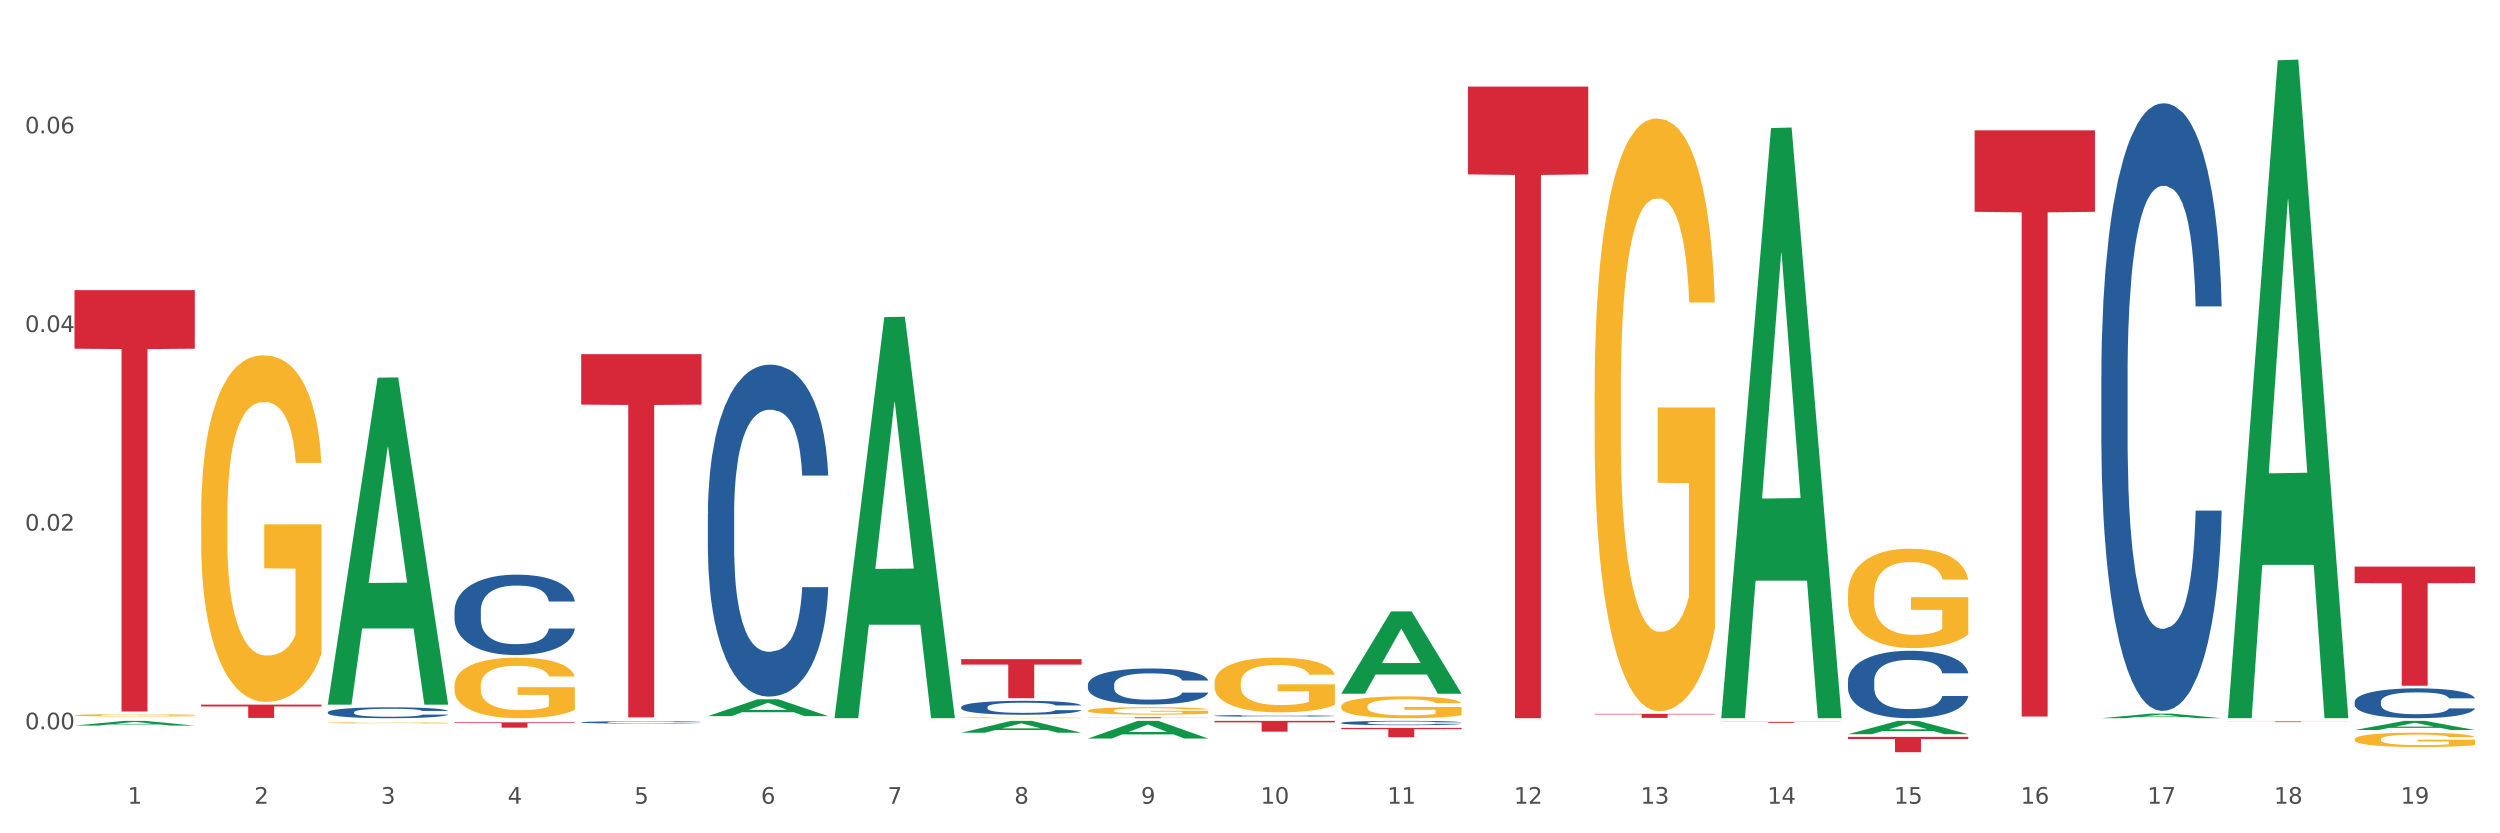 <?xml version="1.0" encoding="utf-8" standalone="no"?>
<!DOCTYPE svg PUBLIC "-//W3C//DTD SVG 1.1//EN"
  "http://www.w3.org/Graphics/SVG/1.1/DTD/svg11.dtd">
<svg xmlns:xlink="http://www.w3.org/1999/xlink" width="1080pt" height="360pt" viewBox="0 0 1080 360" xmlns="http://www.w3.org/2000/svg" version="1.1">
 <rect x="0" y="0" width="1080" height="360" fill="#333333" stroke="none"/>
 <defs>
  <style type="text/css">*{stroke-linejoin: round; stroke-linecap: butt}</style>
 </defs>
 <g id="figure_1">
  <g id="patch_1">
   <path d="M 0 360 
L 1080 360 
L 1080 0 
L 0 0 
z
" style="fill: #ffffff; stroke: #ffffff; stroke-linejoin: miter"/>
  </g>
  <g id="axes_1">
   <g id="matplotlib.axis_1">
    <g id="xtick_1">
     <g id="text_1">
      <!-- 1 -->
      <g style="fill: #4d4d4d" transform="translate(55.115 347.204) scale(0.096 -0.096)">
       <defs>
        <path id="DejaVuSans-31" d="M 794 531 
L 1825 531 
L 1825 4091 
L 703 3866 
L 703 4441 
L 1819 4666 
L 2450 4666 
L 2450 531 
L 3481 531 
L 3481 0 
L 794 0 
L 794 531 
z
" transform="scale(0.016)"/>
       </defs>
       <use xlink:href="#DejaVuSans-31"/>
      </g>
     </g>
    </g>
    <g id="xtick_2">
     <g id="text_2">
      <!-- 2 -->
      <g style="fill: #4d4d4d" transform="translate(109.839 347.204) scale(0.096 -0.096)">
       <defs>
        <path id="DejaVuSans-32" d="M 1228 531 
L 3431 531 
L 3431 0 
L 469 0 
L 469 531 
Q 828 903 1448 1529 
Q 2069 2156 2228 2338 
Q 2531 2678 2651 2914 
Q 2772 3150 2772 3378 
Q 2772 3750 2511 3984 
Q 2250 4219 1831 4219 
Q 1534 4219 1204 4116 
Q 875 4013 500 3803 
L 500 4441 
Q 881 4594 1212 4672 
Q 1544 4750 1819 4750 
Q 2544 4750 2975 4387 
Q 3406 4025 3406 3419 
Q 3406 3131 3298 2873 
Q 3191 2616 2906 2266 
Q 2828 2175 2409 1742 
Q 1991 1309 1228 531 
z
" transform="scale(0.016)"/>
       </defs>
       <use xlink:href="#DejaVuSans-32"/>
      </g>
     </g>
    </g>
    <g id="xtick_3">
     <g id="text_3">
      <!-- 3 -->
      <g style="fill: #4d4d4d" transform="translate(164.564 347.204) scale(0.096 -0.096)">
       <defs>
        <path id="DejaVuSans-33" d="M 2597 2516 
Q 3050 2419 3304 2112 
Q 3559 1806 3559 1356 
Q 3559 666 3084 287 
Q 2609 -91 1734 -91 
Q 1441 -91 1130 -33 
Q 819 25 488 141 
L 488 750 
Q 750 597 1062 519 
Q 1375 441 1716 441 
Q 2309 441 2620 675 
Q 2931 909 2931 1356 
Q 2931 1769 2642 2001 
Q 2353 2234 1838 2234 
L 1294 2234 
L 1294 2753 
L 1863 2753 
Q 2328 2753 2575 2939 
Q 2822 3125 2822 3475 
Q 2822 3834 2567 4026 
Q 2313 4219 1838 4219 
Q 1578 4219 1281 4162 
Q 984 4106 628 3988 
L 628 4550 
Q 988 4650 1302 4700 
Q 1616 4750 1894 4750 
Q 2613 4750 3031 4423 
Q 3450 4097 3450 3541 
Q 3450 3153 3228 2886 
Q 3006 2619 2597 2516 
z
" transform="scale(0.016)"/>
       </defs>
       <use xlink:href="#DejaVuSans-33"/>
      </g>
     </g>
    </g>
    <g id="xtick_4">
     <g id="text_4">
      <!-- 4 -->
      <g style="fill: #4d4d4d" transform="translate(219.288 347.204) scale(0.096 -0.096)">
       <defs>
        <path id="DejaVuSans-34" d="M 2419 4116 
L 825 1625 
L 2419 1625 
L 2419 4116 
z
M 2253 4666 
L 3047 4666 
L 3047 1625 
L 3713 1625 
L 3713 1100 
L 3047 1100 
L 3047 0 
L 2419 0 
L 2419 1100 
L 313 1100 
L 313 1709 
L 2253 4666 
z
" transform="scale(0.016)"/>
       </defs>
       <use xlink:href="#DejaVuSans-34"/>
      </g>
     </g>
    </g>
    <g id="xtick_5">
     <g id="text_5">
      <!-- 5 -->
      <g style="fill: #4d4d4d" transform="translate(274.012 347.204) scale(0.096 -0.096)">
       <defs>
        <path id="DejaVuSans-35" d="M 691 4666 
L 3169 4666 
L 3169 4134 
L 1269 4134 
L 1269 2991 
Q 1406 3038 1543 3061 
Q 1681 3084 1819 3084 
Q 2600 3084 3056 2656 
Q 3513 2228 3513 1497 
Q 3513 744 3044 326 
Q 2575 -91 1722 -91 
Q 1428 -91 1123 -41 
Q 819 9 494 109 
L 494 744 
Q 775 591 1075 516 
Q 1375 441 1709 441 
Q 2250 441 2565 725 
Q 2881 1009 2881 1497 
Q 2881 1984 2565 2268 
Q 2250 2553 1709 2553 
Q 1456 2553 1204 2497 
Q 953 2441 691 2322 
L 691 4666 
z
" transform="scale(0.016)"/>
       </defs>
       <use xlink:href="#DejaVuSans-35"/>
      </g>
     </g>
    </g>
    <g id="xtick_6">
     <g id="text_6">
      <!-- 6 -->
      <g style="fill: #4d4d4d" transform="translate(328.736 347.204) scale(0.096 -0.096)">
       <defs>
        <path id="DejaVuSans-36" d="M 2113 2584 
Q 1688 2584 1439 2293 
Q 1191 2003 1191 1497 
Q 1191 994 1439 701 
Q 1688 409 2113 409 
Q 2538 409 2786 701 
Q 3034 994 3034 1497 
Q 3034 2003 2786 2293 
Q 2538 2584 2113 2584 
z
M 3366 4563 
L 3366 3988 
Q 3128 4100 2886 4159 
Q 2644 4219 2406 4219 
Q 1781 4219 1451 3797 
Q 1122 3375 1075 2522 
Q 1259 2794 1537 2939 
Q 1816 3084 2150 3084 
Q 2853 3084 3261 2657 
Q 3669 2231 3669 1497 
Q 3669 778 3244 343 
Q 2819 -91 2113 -91 
Q 1303 -91 875 529 
Q 447 1150 447 2328 
Q 447 3434 972 4092 
Q 1497 4750 2381 4750 
Q 2619 4750 2861 4703 
Q 3103 4656 3366 4563 
z
" transform="scale(0.016)"/>
       </defs>
       <use xlink:href="#DejaVuSans-36"/>
      </g>
     </g>
    </g>
    <g id="xtick_7">
     <g id="text_7">
      <!-- 7 -->
      <g style="fill: #4d4d4d" transform="translate(383.461 347.204) scale(0.096 -0.096)">
       <defs>
        <path id="DejaVuSans-37" d="M 525 4666 
L 3525 4666 
L 3525 4397 
L 1831 0 
L 1172 0 
L 2766 4134 
L 525 4134 
L 525 4666 
z
" transform="scale(0.016)"/>
       </defs>
       <use xlink:href="#DejaVuSans-37"/>
      </g>
     </g>
    </g>
    <g id="xtick_8">
     <g id="text_8">
      <!-- 8 -->
      <g style="fill: #4d4d4d" transform="translate(438.185 347.204) scale(0.096 -0.096)">
       <defs>
        <path id="DejaVuSans-38" d="M 2034 2216 
Q 1584 2216 1326 1975 
Q 1069 1734 1069 1313 
Q 1069 891 1326 650 
Q 1584 409 2034 409 
Q 2484 409 2743 651 
Q 3003 894 3003 1313 
Q 3003 1734 2745 1975 
Q 2488 2216 2034 2216 
z
M 1403 2484 
Q 997 2584 770 2862 
Q 544 3141 544 3541 
Q 544 4100 942 4425 
Q 1341 4750 2034 4750 
Q 2731 4750 3128 4425 
Q 3525 4100 3525 3541 
Q 3525 3141 3298 2862 
Q 3072 2584 2669 2484 
Q 3125 2378 3379 2068 
Q 3634 1759 3634 1313 
Q 3634 634 3220 271 
Q 2806 -91 2034 -91 
Q 1263 -91 848 271 
Q 434 634 434 1313 
Q 434 1759 690 2068 
Q 947 2378 1403 2484 
z
M 1172 3481 
Q 1172 3119 1398 2916 
Q 1625 2713 2034 2713 
Q 2441 2713 2670 2916 
Q 2900 3119 2900 3481 
Q 2900 3844 2670 4047 
Q 2441 4250 2034 4250 
Q 1625 4250 1398 4047 
Q 1172 3844 1172 3481 
z
" transform="scale(0.016)"/>
       </defs>
       <use xlink:href="#DejaVuSans-38"/>
      </g>
     </g>
    </g>
    <g id="xtick_9">
     <g id="text_9">
      <!-- 9 -->
      <g style="fill: #4d4d4d" transform="translate(492.909 347.204) scale(0.096 -0.096)">
       <defs>
        <path id="DejaVuSans-39" d="M 703 97 
L 703 672 
Q 941 559 1184 500 
Q 1428 441 1663 441 
Q 2288 441 2617 861 
Q 2947 1281 2994 2138 
Q 2813 1869 2534 1725 
Q 2256 1581 1919 1581 
Q 1219 1581 811 2004 
Q 403 2428 403 3163 
Q 403 3881 828 4315 
Q 1253 4750 1959 4750 
Q 2769 4750 3195 4129 
Q 3622 3509 3622 2328 
Q 3622 1225 3098 567 
Q 2575 -91 1691 -91 
Q 1453 -91 1209 -44 
Q 966 3 703 97 
z
M 1959 2075 
Q 2384 2075 2632 2365 
Q 2881 2656 2881 3163 
Q 2881 3666 2632 3958 
Q 2384 4250 1959 4250 
Q 1534 4250 1286 3958 
Q 1038 3666 1038 3163 
Q 1038 2656 1286 2365 
Q 1534 2075 1959 2075 
z
" transform="scale(0.016)"/>
       </defs>
       <use xlink:href="#DejaVuSans-39"/>
      </g>
     </g>
    </g>
    <g id="xtick_10">
     <g id="text_10">
      <!-- 10 -->
      <g style="fill: #4d4d4d" transform="translate(544.58 347.204) scale(0.096 -0.096)">
       <defs>
        <path id="DejaVuSans-30" d="M 2034 4250 
Q 1547 4250 1301 3770 
Q 1056 3291 1056 2328 
Q 1056 1369 1301 889 
Q 1547 409 2034 409 
Q 2525 409 2770 889 
Q 3016 1369 3016 2328 
Q 3016 3291 2770 3770 
Q 2525 4250 2034 4250 
z
M 2034 4750 
Q 2819 4750 3233 4129 
Q 3647 3509 3647 2328 
Q 3647 1150 3233 529 
Q 2819 -91 2034 -91 
Q 1250 -91 836 529 
Q 422 1150 422 2328 
Q 422 3509 836 4129 
Q 1250 4750 2034 4750 
z
" transform="scale(0.016)"/>
       </defs>
       <use xlink:href="#DejaVuSans-31"/>
       <use xlink:href="#DejaVuSans-30" transform="translate(63.623 0)"/>
      </g>
     </g>
    </g>
    <g id="xtick_11">
     <g id="text_11">
      <!-- 11 -->
      <g style="fill: #4d4d4d" transform="translate(599.304 347.204) scale(0.096 -0.096)">
       <use xlink:href="#DejaVuSans-31"/>
       <use xlink:href="#DejaVuSans-31" transform="translate(63.623 0)"/>
      </g>
     </g>
    </g>
    <g id="xtick_12">
     <g id="text_12">
      <!-- 12 -->
      <g style="fill: #4d4d4d" transform="translate(654.028 347.204) scale(0.096 -0.096)">
       <use xlink:href="#DejaVuSans-31"/>
       <use xlink:href="#DejaVuSans-32" transform="translate(63.623 0)"/>
      </g>
     </g>
    </g>
    <g id="xtick_13">
     <g id="text_13">
      <!-- 13 -->
      <g style="fill: #4d4d4d" transform="translate(708.752 347.204) scale(0.096 -0.096)">
       <use xlink:href="#DejaVuSans-31"/>
       <use xlink:href="#DejaVuSans-33" transform="translate(63.623 0)"/>
      </g>
     </g>
    </g>
    <g id="xtick_14">
     <g id="text_14">
      <!-- 14 -->
      <g style="fill: #4d4d4d" transform="translate(763.477 347.204) scale(0.096 -0.096)">
       <use xlink:href="#DejaVuSans-31"/>
       <use xlink:href="#DejaVuSans-34" transform="translate(63.623 0)"/>
      </g>
     </g>
    </g>
    <g id="xtick_15">
     <g id="text_15">
      <!-- 15 -->
      <g style="fill: #4d4d4d" transform="translate(818.201 347.204) scale(0.096 -0.096)">
       <use xlink:href="#DejaVuSans-31"/>
       <use xlink:href="#DejaVuSans-35" transform="translate(63.623 0)"/>
      </g>
     </g>
    </g>
    <g id="xtick_16">
     <g id="text_16">
      <!-- 16 -->
      <g style="fill: #4d4d4d" transform="translate(872.925 347.204) scale(0.096 -0.096)">
       <use xlink:href="#DejaVuSans-31"/>
       <use xlink:href="#DejaVuSans-36" transform="translate(63.623 0)"/>
      </g>
     </g>
    </g>
    <g id="xtick_17">
     <g id="text_17">
      <!-- 17 -->
      <g style="fill: #4d4d4d" transform="translate(927.649 347.204) scale(0.096 -0.096)">
       <use xlink:href="#DejaVuSans-31"/>
       <use xlink:href="#DejaVuSans-37" transform="translate(63.623 0)"/>
      </g>
     </g>
    </g>
    <g id="xtick_18">
     <g id="text_18">
      <!-- 18 -->
      <g style="fill: #4d4d4d" transform="translate(982.374 347.204) scale(0.096 -0.096)">
       <use xlink:href="#DejaVuSans-31"/>
       <use xlink:href="#DejaVuSans-38" transform="translate(63.623 0)"/>
      </g>
     </g>
    </g>
    <g id="xtick_19">
     <g id="text_19">
      <!-- 19 -->
      <g style="fill: #4d4d4d" transform="translate(1037.098 347.204) scale(0.096 -0.096)">
       <use xlink:href="#DejaVuSans-31"/>
       <use xlink:href="#DejaVuSans-39" transform="translate(63.623 0)"/>
      </g>
     </g>
    </g>
    <g id="xtick_20"/>
    <g id="xtick_21"/>
    <g id="xtick_22"/>
    <g id="xtick_23"/>
    <g id="xtick_24"/>
    <g id="xtick_25"/>
    <g id="xtick_26"/>
    <g id="xtick_27"/>
    <g id="xtick_28"/>
    <g id="xtick_29"/>
    <g id="xtick_30"/>
    <g id="xtick_31"/>
    <g id="xtick_32"/>
    <g id="xtick_33"/>
    <g id="xtick_34"/>
    <g id="xtick_35"/>
    <g id="xtick_36"/>
    <g id="xtick_37"/>
   </g>
   <g id="matplotlib.axis_2">
    <g id="ytick_1">
     <g id="text_20">
      <!-- 0.00 -->
      <g style="fill: #4d4d4d" transform="translate(10.8 315.057) scale(0.096 -0.096)">
       <defs>
        <path id="DejaVuSans-2e" d="M 684 794 
L 1344 794 
L 1344 0 
L 684 0 
L 684 794 
z
" transform="scale(0.016)"/>
       </defs>
       <use xlink:href="#DejaVuSans-30"/>
       <use xlink:href="#DejaVuSans-2e" transform="translate(63.623 0)"/>
       <use xlink:href="#DejaVuSans-30" transform="translate(95.41 0)"/>
       <use xlink:href="#DejaVuSans-30" transform="translate(159.033 0)"/>
      </g>
     </g>
    </g>
    <g id="ytick_2">
     <g id="text_21">
      <!-- 0.02 -->
      <g style="fill: #4d4d4d" transform="translate(10.8 229.238) scale(0.096 -0.096)">
       <use xlink:href="#DejaVuSans-30"/>
       <use xlink:href="#DejaVuSans-2e" transform="translate(63.623 0)"/>
       <use xlink:href="#DejaVuSans-30" transform="translate(95.41 0)"/>
       <use xlink:href="#DejaVuSans-32" transform="translate(159.033 0)"/>
      </g>
     </g>
    </g>
    <g id="ytick_3">
     <g id="text_22">
      <!-- 0.04 -->
      <g style="fill: #4d4d4d" transform="translate(10.8 143.42) scale(0.096 -0.096)">
       <use xlink:href="#DejaVuSans-30"/>
       <use xlink:href="#DejaVuSans-2e" transform="translate(63.623 0)"/>
       <use xlink:href="#DejaVuSans-30" transform="translate(95.41 0)"/>
       <use xlink:href="#DejaVuSans-34" transform="translate(159.033 0)"/>
      </g>
     </g>
    </g>
    <g id="ytick_4">
     <g id="text_23">
      <!-- 0.06 -->
      <g style="fill: #4d4d4d" transform="translate(10.8 57.601) scale(0.096 -0.096)">
       <use xlink:href="#DejaVuSans-30"/>
       <use xlink:href="#DejaVuSans-2e" transform="translate(63.623 0)"/>
       <use xlink:href="#DejaVuSans-30" transform="translate(95.41 0)"/>
       <use xlink:href="#DejaVuSans-36" transform="translate(159.033 0)"/>
      </g>
     </g>
    </g>
    <g id="ytick_5"/>
    <g id="ytick_6"/>
    <g id="ytick_7"/>
   </g>
   <g id="PolyCollection_1">
    <path d="M 32.175 313.456 
L 32.229 313.454 
L 53.667 311.412 
L 62.564 311.41 
L 84.163 313.46 
L 73.873 313.46 
L 69.21 312.983 
L 47.075 312.983 
L 46.914 312.99 
L 42.412 313.46 
L 32.175 313.46 
L 32.175 313.456 
L 49.862 312.698 
L 66.423 312.696 
L 58.223 311.847 
L 58.115 311.843 
L 58.008 311.849 
L 49.808 312.696 
L 49.862 312.698 
L 32.175 313.456 
z
" clip-path="url(#p7255b854e6)" style="fill: #109648"/>
    <path d="M 196.348 312.059 
L 248.336 312.059 
L 248.336 312.379 
L 227.886 312.381 
L 227.886 314.364 
L 216.675 314.364 
L 216.675 312.381 
L 196.348 312.379 
L 196.348 312.061 
L 196.348 312.059 
z
" clip-path="url(#p7255b854e6)" style="fill: #d62839"/>
    <path d="M 251.072 152.99 
L 303.06 152.99 
L 303.06 174.799 
L 282.61 174.947 
L 282.61 309.926 
L 271.399 309.926 
L 271.399 174.947 
L 251.072 174.799 
L 251.072 153.138 
L 251.072 152.99 
z
" clip-path="url(#p7255b854e6)" style="fill: #d62839"/>
    <path d="M 415.245 284.757 
L 467.233 284.757 
L 467.233 287.099 
L 446.783 287.115 
L 446.783 301.611 
L 435.572 301.611 
L 435.572 287.115 
L 415.245 287.099 
L 415.245 284.773 
L 415.245 284.757 
z
" clip-path="url(#p7255b854e6)" style="fill: #d62839"/>
    <path d="M 469.969 309.87 
L 521.957 309.87 
L 521.957 309.925 
L 501.507 309.925 
L 501.507 310.267 
L 490.296 310.267 
L 490.296 309.925 
L 469.969 309.925 
L 469.969 309.87 
L 469.969 309.87 
z
" clip-path="url(#p7255b854e6)" style="fill: #d62839"/>
    <path d="M 524.693 311.41 
L 576.682 311.41 
L 576.682 312.059 
L 556.231 312.063 
L 556.231 316.08 
L 545.021 316.08 
L 545.021 312.063 
L 524.693 312.059 
L 524.693 311.414 
L 524.693 311.41 
z
" clip-path="url(#p7255b854e6)" style="fill: #d62839"/>
    <path d="M 579.418 314.434 
L 631.406 314.434 
L 631.406 314.999 
L 610.956 315.003 
L 610.956 318.497 
L 599.745 318.497 
L 599.745 315.003 
L 579.418 314.999 
L 579.418 314.438 
L 579.418 314.434 
z
" clip-path="url(#p7255b854e6)" style="fill: #d62839"/>
    <path d="M 634.142 37.409 
L 686.13 37.409 
L 686.13 75.327 
L 665.68 75.583 
L 665.68 310.267 
L 654.469 310.267 
L 654.469 75.583 
L 634.142 75.327 
L 634.142 37.665 
L 634.142 37.409 
z
" clip-path="url(#p7255b854e6)" style="fill: #d62839"/>
    <path d="M 743.591 311.831 
L 795.579 311.831 
L 795.579 311.892 
L 775.128 311.893 
L 775.128 312.272 
L 763.918 312.272 
L 763.918 311.893 
L 743.591 311.892 
L 743.591 311.831 
L 743.591 311.831 
z
" clip-path="url(#p7255b854e6)" style="fill: #d62839"/>
    <path d="M 798.315 318.328 
L 850.303 318.328 
L 850.303 319.248 
L 829.853 319.254 
L 829.853 324.95 
L 818.642 324.95 
L 818.642 319.254 
L 798.315 319.248 
L 798.315 318.334 
L 798.315 318.328 
z
" clip-path="url(#p7255b854e6)" style="fill: #d62839"/>
    <path d="M 853.039 56.307 
L 905.027 56.307 
L 905.027 91.5 
L 884.577 91.738 
L 884.577 309.555 
L 873.366 309.555 
L 873.366 91.738 
L 853.039 91.5 
L 853.039 56.545 
L 853.039 56.307 
z
" clip-path="url(#p7255b854e6)" style="fill: #d62839"/>
    <path d="M 962.488 311.655 
L 1014.476 311.655 
L 1014.476 311.698 
L 994.025 311.698 
L 994.025 311.962 
L 982.815 311.962 
L 982.815 311.698 
L 962.488 311.698 
L 962.488 311.655 
L 962.488 311.655 
z
" clip-path="url(#p7255b854e6)" style="fill: #d62839"/>
    <path d="M 86.899 304.377 
L 138.887 304.377 
L 138.887 305.179 
L 118.437 305.184 
L 118.437 310.148 
L 107.226 310.148 
L 107.226 305.184 
L 86.899 305.179 
L 86.899 304.382 
L 86.899 304.377 
z
" clip-path="url(#p7255b854e6)" style="fill: #d62839"/>
    <path d="M 1017.212 244.758 
L 1069.2 244.758 
L 1069.2 251.911 
L 1048.75 251.959 
L 1048.75 296.226 
L 1037.539 296.226 
L 1037.539 251.959 
L 1017.212 251.911 
L 1017.212 244.807 
L 1017.212 244.758 
z
" clip-path="url(#p7255b854e6)" style="fill: #d62839"/>
    <path d="M 907.763 162.561 
L 907.825 162.321 
L 907.825 155.608 
L 908.009 146.498 
L 908.685 129.716 
L 909.545 117.01 
L 911.02 102.146 
L 911.819 95.913 
L 912.864 88.96 
L 915.015 77.692 
L 917.473 68.103 
L 919.193 62.829 
L 920.484 59.472 
L 923.372 53.479 
L 925.031 50.841 
L 926.752 48.684 
L 928.227 47.245 
L 930.685 45.567 
L 932.651 44.848 
L 934.925 44.608 
L 936.83 44.848 
L 939.35 45.807 
L 943.037 48.684 
L 944.45 50.362 
L 946.355 53.239 
L 948.321 57.075 
L 949.919 60.911 
L 951.763 66.425 
L 953.668 73.617 
L 955.511 82.727 
L 956.802 91.118 
L 957.846 99.988 
L 958.768 110.777 
L 959.444 122.524 
L 959.751 132.353 
L 948.506 132.353 
L 948.199 123.483 
L 947.584 113.893 
L 946.97 107.42 
L 946.294 102.146 
L 945.249 96.153 
L 944.327 92.317 
L 942.791 87.762 
L 941.377 84.885 
L 940.21 83.207 
L 938.796 81.768 
L 935.785 80.33 
L 933.635 80.33 
L 932.283 80.809 
L 930.623 82.008 
L 929.21 83.686 
L 927.551 86.563 
L 926.26 89.68 
L 924.97 93.755 
L 924.232 96.632 
L 923.126 101.906 
L 922.389 106.222 
L 921.406 113.654 
L 920.853 118.928 
L 919.869 132.593 
L 919.439 142.662 
L 919.255 149.615 
L 919.132 157.287 
L 919.132 194.686 
L 919.501 211.468 
L 919.808 218.66 
L 920.3 226.812 
L 921.221 237.36 
L 922.573 247.669 
L 923.987 255.101 
L 925.154 259.656 
L 926.26 263.012 
L 927.366 265.65 
L 928.718 268.047 
L 929.825 269.486 
L 931.484 270.924 
L 933.45 271.643 
L 934.986 271.643 
L 938.12 270.444 
L 939.534 269.246 
L 940.886 267.568 
L 942.361 264.93 
L 943.528 262.054 
L 944.204 259.896 
L 945.31 255.341 
L 946.171 250.546 
L 946.908 245.032 
L 947.4 240.237 
L 947.953 233.045 
L 948.383 224.894 
L 948.506 220.578 
L 959.751 220.578 
L 959.506 229.209 
L 959.075 237.6 
L 958.215 248.868 
L 957.539 255.341 
L 956.495 263.252 
L 955.388 269.965 
L 953.852 277.397 
L 952.439 282.911 
L 950.964 287.706 
L 949.366 292.021 
L 946.478 298.015 
L 945.433 299.693 
L 943.221 302.57 
L 941.5 304.248 
L 938.981 305.926 
L 936.4 306.885 
L 933.696 307.125 
L 931.299 306.645 
L 928.657 305.207 
L 926.998 303.769 
L 925.154 301.611 
L 923.003 298.254 
L 920.975 294.179 
L 919.07 289.384 
L 917.288 283.87 
L 915.629 277.637 
L 913.478 267.328 
L 911.881 257.259 
L 910.713 247.909 
L 909.914 239.997 
L 909.115 229.928 
L 908.685 222.976 
L 908.009 206.194 
L 907.763 190.611 
L 907.763 162.561 
z
" clip-path="url(#p7255b854e6)" style="fill: #255c99"/>
    <path d="M 798.315 294.223 
L 798.376 294.197 
L 798.376 293.452 
L 798.561 292.441 
L 799.237 290.578 
L 800.097 289.168 
L 801.572 287.518 
L 802.371 286.827 
L 803.415 286.055 
L 805.566 284.805 
L 808.024 283.74 
L 809.745 283.155 
L 811.035 282.782 
L 813.924 282.117 
L 815.583 281.825 
L 817.303 281.585 
L 818.778 281.426 
L 821.236 281.239 
L 823.203 281.159 
L 825.476 281.133 
L 827.381 281.159 
L 829.901 281.266 
L 833.588 281.585 
L 835.001 281.771 
L 836.906 282.091 
L 838.873 282.516 
L 840.471 282.942 
L 842.314 283.554 
L 844.219 284.352 
L 846.063 285.363 
L 847.353 286.295 
L 848.398 287.279 
L 849.32 288.476 
L 849.996 289.78 
L 850.303 290.871 
L 839.057 290.871 
L 838.75 289.886 
L 838.135 288.822 
L 837.521 288.104 
L 836.845 287.518 
L 835.8 286.853 
L 834.879 286.428 
L 833.342 285.922 
L 831.929 285.603 
L 830.761 285.416 
L 829.348 285.257 
L 826.337 285.097 
L 824.186 285.097 
L 822.834 285.15 
L 821.175 285.283 
L 819.761 285.47 
L 818.102 285.789 
L 816.812 286.135 
L 815.521 286.587 
L 814.784 286.906 
L 813.678 287.492 
L 812.94 287.971 
L 811.957 288.796 
L 811.404 289.381 
L 810.421 290.897 
L 809.991 292.015 
L 809.806 292.787 
L 809.683 293.638 
L 809.683 297.789 
L 810.052 299.651 
L 810.359 300.449 
L 810.851 301.354 
L 811.773 302.524 
L 813.125 303.669 
L 814.538 304.493 
L 815.706 304.999 
L 816.812 305.371 
L 817.918 305.664 
L 819.27 305.93 
L 820.376 306.09 
L 822.035 306.249 
L 824.002 306.329 
L 825.538 306.329 
L 828.672 306.196 
L 830.085 306.063 
L 831.437 305.877 
L 832.912 305.584 
L 834.08 305.265 
L 834.756 305.026 
L 835.862 304.52 
L 836.722 303.988 
L 837.46 303.376 
L 837.951 302.844 
L 838.504 302.046 
L 838.934 301.141 
L 839.057 300.662 
L 850.303 300.662 
L 850.057 301.62 
L 849.627 302.551 
L 848.767 303.802 
L 848.091 304.52 
L 847.046 305.398 
L 845.94 306.143 
L 844.404 306.968 
L 842.99 307.58 
L 841.515 308.112 
L 839.918 308.591 
L 837.029 309.256 
L 835.985 309.442 
L 833.772 309.761 
L 832.052 309.948 
L 829.532 310.134 
L 826.951 310.24 
L 824.247 310.267 
L 821.851 310.214 
L 819.208 310.054 
L 817.549 309.895 
L 815.706 309.655 
L 813.555 309.283 
L 811.527 308.83 
L 809.622 308.298 
L 807.84 307.686 
L 806.181 306.994 
L 804.03 305.85 
L 802.432 304.733 
L 801.265 303.695 
L 800.466 302.817 
L 799.667 301.7 
L 799.237 300.928 
L 798.561 299.066 
L 798.315 297.336 
L 798.315 294.223 
z
" clip-path="url(#p7255b854e6)" style="fill: #255c99"/>
    <path d="M 579.418 312.255 
L 579.479 312.254 
L 579.479 312.205 
L 579.664 312.14 
L 580.34 312.02 
L 581.2 311.929 
L 582.675 311.822 
L 583.474 311.777 
L 584.518 311.728 
L 586.669 311.647 
L 589.127 311.578 
L 590.848 311.54 
L 592.138 311.516 
L 595.026 311.473 
L 596.686 311.454 
L 598.406 311.439 
L 599.881 311.429 
L 602.339 311.416 
L 604.306 311.411 
L 606.579 311.41 
L 608.484 311.411 
L 611.004 311.418 
L 614.691 311.439 
L 616.104 311.451 
L 618.009 311.471 
L 619.976 311.499 
L 621.574 311.526 
L 623.417 311.566 
L 625.322 311.618 
L 627.166 311.683 
L 628.456 311.743 
L 629.501 311.807 
L 630.423 311.884 
L 631.099 311.968 
L 631.406 312.039 
L 620.16 312.039 
L 619.853 311.975 
L 619.238 311.906 
L 618.624 311.86 
L 617.948 311.822 
L 616.903 311.779 
L 615.981 311.752 
L 614.445 311.719 
L 613.032 311.698 
L 611.864 311.686 
L 610.451 311.676 
L 607.44 311.666 
L 605.289 311.666 
L 603.937 311.669 
L 602.278 311.678 
L 600.864 311.69 
L 599.205 311.71 
L 597.915 311.733 
L 596.624 311.762 
L 595.887 311.783 
L 594.781 311.82 
L 594.043 311.851 
L 593.06 311.905 
L 592.507 311.942 
L 591.524 312.04 
L 591.094 312.113 
L 590.909 312.162 
L 590.786 312.217 
L 590.786 312.486 
L 591.155 312.606 
L 591.462 312.658 
L 591.954 312.716 
L 592.876 312.792 
L 594.228 312.866 
L 595.641 312.919 
L 596.809 312.951 
L 597.915 312.976 
L 599.021 312.994 
L 600.373 313.012 
L 601.479 313.022 
L 603.138 313.032 
L 605.105 313.037 
L 606.641 313.037 
L 609.775 313.029 
L 611.188 313.02 
L 612.54 313.008 
L 614.015 312.989 
L 615.183 312.969 
L 615.859 312.953 
L 616.965 312.921 
L 617.825 312.886 
L 618.562 312.847 
L 619.054 312.812 
L 619.607 312.761 
L 620.037 312.702 
L 620.16 312.671 
L 631.406 312.671 
L 631.16 312.733 
L 630.73 312.793 
L 629.87 312.874 
L 629.194 312.921 
L 628.149 312.977 
L 627.043 313.025 
L 625.506 313.079 
L 624.093 313.118 
L 622.618 313.153 
L 621.02 313.184 
L 618.132 313.226 
L 617.088 313.239 
L 614.875 313.259 
L 613.155 313.271 
L 610.635 313.283 
L 608.054 313.29 
L 605.35 313.292 
L 602.954 313.288 
L 600.311 313.278 
L 598.652 313.268 
L 596.809 313.252 
L 594.658 313.228 
L 592.63 313.199 
L 590.725 313.165 
L 588.943 313.125 
L 587.284 313.08 
L 585.133 313.006 
L 583.535 312.934 
L 582.367 312.867 
L 581.569 312.811 
L 580.77 312.738 
L 580.34 312.688 
L 579.664 312.568 
L 579.418 312.456 
L 579.418 312.255 
z
" clip-path="url(#p7255b854e6)" style="fill: #255c99"/>
    <path d="M 524.693 309.209 
L 524.755 309.208 
L 524.755 309.19 
L 524.939 309.165 
L 525.615 309.119 
L 526.476 309.084 
L 527.95 309.043 
L 528.749 309.025 
L 529.794 309.006 
L 531.945 308.975 
L 534.403 308.949 
L 536.123 308.934 
L 537.414 308.925 
L 540.302 308.908 
L 541.961 308.901 
L 543.682 308.895 
L 545.157 308.891 
L 547.615 308.887 
L 549.581 308.885 
L 551.855 308.884 
L 553.76 308.885 
L 556.28 308.887 
L 559.967 308.895 
L 561.38 308.9 
L 563.285 308.908 
L 565.252 308.918 
L 566.849 308.929 
L 568.693 308.944 
L 570.598 308.964 
L 572.441 308.989 
L 573.732 309.012 
L 574.777 309.037 
L 575.698 309.066 
L 576.374 309.099 
L 576.682 309.126 
L 565.436 309.126 
L 565.129 309.101 
L 564.514 309.075 
L 563.9 309.057 
L 563.224 309.043 
L 562.179 309.026 
L 561.257 309.015 
L 559.721 309.003 
L 558.307 308.995 
L 557.14 308.99 
L 555.727 308.986 
L 552.715 308.982 
L 550.565 308.982 
L 549.213 308.984 
L 547.553 308.987 
L 546.14 308.992 
L 544.481 309 
L 543.19 309.008 
L 541.9 309.019 
L 541.163 309.027 
L 540.056 309.042 
L 539.319 309.054 
L 538.336 309.074 
L 537.783 309.089 
L 536.799 309.126 
L 536.369 309.154 
L 536.185 309.173 
L 536.062 309.195 
L 536.062 309.298 
L 536.431 309.344 
L 536.738 309.364 
L 537.23 309.386 
L 538.151 309.415 
L 539.503 309.444 
L 540.917 309.464 
L 542.084 309.477 
L 543.19 309.486 
L 544.297 309.493 
L 545.648 309.5 
L 546.755 309.504 
L 548.414 309.508 
L 550.38 309.51 
L 551.917 309.51 
L 555.051 309.506 
L 556.464 309.503 
L 557.816 309.498 
L 559.291 309.491 
L 560.458 309.483 
L 561.134 309.477 
L 562.24 309.465 
L 563.101 309.452 
L 563.838 309.436 
L 564.33 309.423 
L 564.883 309.403 
L 565.313 309.381 
L 565.436 309.369 
L 576.682 309.369 
L 576.436 309.393 
L 576.006 309.416 
L 575.145 309.447 
L 574.469 309.465 
L 573.425 309.487 
L 572.318 309.505 
L 570.782 309.526 
L 569.369 309.541 
L 567.894 309.554 
L 566.296 309.566 
L 563.408 309.582 
L 562.363 309.587 
L 560.151 309.595 
L 558.43 309.6 
L 555.911 309.604 
L 553.33 309.607 
L 550.626 309.608 
L 548.229 309.606 
L 545.587 309.602 
L 543.928 309.598 
L 542.084 309.592 
L 539.933 309.583 
L 537.906 309.572 
L 536.001 309.559 
L 534.218 309.543 
L 532.559 309.526 
L 530.408 309.498 
L 528.811 309.47 
L 527.643 309.444 
L 526.844 309.423 
L 526.045 309.395 
L 525.615 309.376 
L 524.939 309.329 
L 524.693 309.286 
L 524.693 309.209 
z
" clip-path="url(#p7255b854e6)" style="fill: #255c99"/>
    <path d="M 469.969 295.772 
L 470.031 295.758 
L 470.031 295.36 
L 470.215 294.82 
L 470.891 293.825 
L 471.751 293.071 
L 473.226 292.19 
L 474.025 291.82 
L 475.07 291.408 
L 477.22 290.74 
L 479.679 290.171 
L 481.399 289.859 
L 482.69 289.66 
L 485.578 289.304 
L 487.237 289.148 
L 488.958 289.02 
L 490.433 288.935 
L 492.891 288.835 
L 494.857 288.793 
L 497.131 288.778 
L 499.036 288.793 
L 501.555 288.849 
L 505.242 289.02 
L 506.656 289.12 
L 508.561 289.29 
L 510.527 289.518 
L 512.125 289.745 
L 513.969 290.072 
L 515.874 290.498 
L 517.717 291.039 
L 519.008 291.536 
L 520.052 292.062 
L 520.974 292.702 
L 521.65 293.398 
L 521.957 293.981 
L 510.712 293.981 
L 510.404 293.455 
L 509.79 292.887 
L 509.175 292.503 
L 508.499 292.19 
L 507.455 291.835 
L 506.533 291.607 
L 504.997 291.337 
L 503.583 291.167 
L 502.416 291.067 
L 501.002 290.982 
L 497.991 290.896 
L 495.84 290.896 
L 494.488 290.925 
L 492.829 290.996 
L 491.416 291.095 
L 489.757 291.266 
L 488.466 291.451 
L 487.176 291.692 
L 486.438 291.863 
L 485.332 292.176 
L 484.595 292.432 
L 483.611 292.872 
L 483.058 293.185 
L 482.075 293.995 
L 481.645 294.592 
L 481.461 295.005 
L 481.338 295.46 
L 481.338 297.677 
L 481.706 298.672 
L 482.014 299.099 
L 482.505 299.582 
L 483.427 300.207 
L 484.779 300.819 
L 486.192 301.259 
L 487.36 301.53 
L 488.466 301.729 
L 489.572 301.885 
L 490.924 302.027 
L 492.03 302.112 
L 493.69 302.198 
L 495.656 302.24 
L 497.192 302.24 
L 500.326 302.169 
L 501.74 302.098 
L 503.092 301.999 
L 504.566 301.842 
L 505.734 301.672 
L 506.41 301.544 
L 507.516 301.274 
L 508.376 300.989 
L 509.114 300.662 
L 509.605 300.378 
L 510.159 299.952 
L 510.589 299.468 
L 510.712 299.212 
L 521.957 299.212 
L 521.711 299.724 
L 521.281 300.222 
L 520.421 300.89 
L 519.745 301.274 
L 518.7 301.743 
L 517.594 302.141 
L 516.058 302.581 
L 514.645 302.908 
L 513.17 303.193 
L 511.572 303.449 
L 508.684 303.804 
L 507.639 303.903 
L 505.427 304.074 
L 503.706 304.174 
L 501.187 304.273 
L 498.606 304.33 
L 495.902 304.344 
L 493.505 304.316 
L 490.863 304.23 
L 489.204 304.145 
L 487.36 304.017 
L 485.209 303.818 
L 483.181 303.577 
L 481.276 303.292 
L 479.494 302.965 
L 477.835 302.596 
L 475.684 301.984 
L 474.086 301.387 
L 472.919 300.833 
L 472.12 300.364 
L 471.321 299.767 
L 470.891 299.355 
L 470.215 298.359 
L 469.969 297.435 
L 469.969 295.772 
z
" clip-path="url(#p7255b854e6)" style="fill: #255c99"/>
    <path d="M 415.245 305.452 
L 415.306 305.447 
L 415.306 305.293 
L 415.491 305.085 
L 416.167 304.701 
L 417.027 304.41 
L 418.502 304.07 
L 419.301 303.927 
L 420.345 303.768 
L 422.496 303.51 
L 424.954 303.291 
L 426.675 303.17 
L 427.965 303.093 
L 430.854 302.956 
L 432.513 302.896 
L 434.233 302.847 
L 435.708 302.814 
L 438.166 302.775 
L 440.133 302.759 
L 442.407 302.753 
L 444.312 302.759 
L 446.831 302.781 
L 450.518 302.847 
L 451.932 302.885 
L 453.837 302.951 
L 455.803 303.039 
L 457.401 303.126 
L 459.244 303.252 
L 461.149 303.417 
L 462.993 303.626 
L 464.283 303.818 
L 465.328 304.02 
L 466.25 304.267 
L 466.926 304.536 
L 467.233 304.761 
L 455.987 304.761 
L 455.68 304.558 
L 455.066 304.339 
L 454.451 304.191 
L 453.775 304.07 
L 452.73 303.933 
L 451.809 303.845 
L 450.272 303.741 
L 448.859 303.675 
L 447.691 303.636 
L 446.278 303.604 
L 443.267 303.571 
L 441.116 303.571 
L 439.764 303.582 
L 438.105 303.609 
L 436.692 303.647 
L 435.032 303.713 
L 433.742 303.785 
L 432.451 303.878 
L 431.714 303.944 
L 430.608 304.064 
L 429.87 304.163 
L 428.887 304.333 
L 428.334 304.454 
L 427.351 304.767 
L 426.921 304.997 
L 426.736 305.156 
L 426.613 305.332 
L 426.613 306.187 
L 426.982 306.571 
L 427.289 306.736 
L 427.781 306.922 
L 428.703 307.164 
L 430.055 307.4 
L 431.468 307.57 
L 432.636 307.674 
L 433.742 307.751 
L 434.848 307.811 
L 436.2 307.866 
L 437.306 307.899 
L 438.965 307.932 
L 440.932 307.948 
L 442.468 307.948 
L 445.602 307.921 
L 447.015 307.893 
L 448.367 307.855 
L 449.842 307.795 
L 451.01 307.729 
L 451.686 307.679 
L 452.792 307.575 
L 453.652 307.466 
L 454.39 307.339 
L 454.881 307.23 
L 455.434 307.065 
L 455.864 306.879 
L 455.987 306.78 
L 467.233 306.78 
L 466.987 306.977 
L 466.557 307.169 
L 465.697 307.427 
L 465.021 307.575 
L 463.976 307.756 
L 462.87 307.91 
L 461.334 308.08 
L 459.92 308.206 
L 458.445 308.316 
L 456.848 308.415 
L 453.959 308.552 
L 452.915 308.59 
L 450.702 308.656 
L 448.982 308.694 
L 446.462 308.733 
L 443.881 308.755 
L 441.178 308.76 
L 438.781 308.749 
L 436.138 308.716 
L 434.479 308.683 
L 432.636 308.634 
L 430.485 308.557 
L 428.457 308.464 
L 426.552 308.354 
L 424.77 308.228 
L 423.111 308.085 
L 420.96 307.85 
L 419.362 307.619 
L 418.195 307.405 
L 417.396 307.224 
L 416.597 306.994 
L 416.167 306.835 
L 415.491 306.451 
L 415.245 306.094 
L 415.245 305.452 
z
" clip-path="url(#p7255b854e6)" style="fill: #255c99"/>
    <path d="M 305.796 221.954 
L 305.858 221.823 
L 305.858 218.156 
L 306.042 213.179 
L 306.718 204.011 
L 307.578 197.069 
L 309.053 188.949 
L 309.852 185.544 
L 310.897 181.746 
L 313.048 175.59 
L 315.506 170.351 
L 317.226 167.47 
L 318.517 165.636 
L 321.405 162.362 
L 323.064 160.921 
L 324.785 159.743 
L 326.26 158.957 
L 328.718 158.04 
L 330.684 157.647 
L 332.958 157.516 
L 334.863 157.647 
L 337.382 158.171 
L 341.07 159.743 
L 342.483 160.659 
L 344.388 162.231 
L 346.354 164.327 
L 347.952 166.422 
L 349.796 169.434 
L 351.701 173.364 
L 353.544 178.341 
L 354.835 182.924 
L 355.879 187.77 
L 356.801 193.664 
L 357.477 200.082 
L 357.784 205.452 
L 346.539 205.452 
L 346.232 200.606 
L 345.617 195.367 
L 345.002 191.831 
L 344.327 188.949 
L 343.282 185.675 
L 342.36 183.579 
L 340.824 181.091 
L 339.41 179.519 
L 338.243 178.602 
L 336.829 177.817 
L 333.818 177.031 
L 331.667 177.031 
L 330.316 177.293 
L 328.656 177.948 
L 327.243 178.864 
L 325.584 180.436 
L 324.293 182.139 
L 323.003 184.365 
L 322.265 185.937 
L 321.159 188.818 
L 320.422 191.176 
L 319.439 195.236 
L 318.886 198.117 
L 317.902 205.583 
L 317.472 211.083 
L 317.288 214.881 
L 317.165 219.073 
L 317.165 239.504 
L 317.534 248.672 
L 317.841 252.601 
L 318.332 257.054 
L 319.254 262.817 
L 320.606 268.449 
L 322.02 272.509 
L 323.187 274.997 
L 324.293 276.831 
L 325.399 278.272 
L 326.751 279.581 
L 327.857 280.367 
L 329.517 281.153 
L 331.483 281.546 
L 333.019 281.546 
L 336.153 280.891 
L 337.567 280.236 
L 338.919 279.319 
L 340.394 277.879 
L 341.561 276.307 
L 342.237 275.128 
L 343.343 272.64 
L 344.204 270.02 
L 344.941 267.008 
L 345.433 264.389 
L 345.986 260.459 
L 346.416 256.006 
L 346.539 253.649 
L 357.784 253.649 
L 357.539 258.364 
L 357.108 262.948 
L 356.248 269.104 
L 355.572 272.64 
L 354.527 276.962 
L 353.421 280.629 
L 351.885 284.689 
L 350.472 287.701 
L 348.997 290.321 
L 347.399 292.678 
L 344.511 295.953 
L 343.466 296.869 
L 341.254 298.441 
L 339.533 299.358 
L 337.014 300.275 
L 334.433 300.799 
L 331.729 300.93 
L 329.332 300.668 
L 326.69 299.882 
L 325.031 299.096 
L 323.187 297.917 
L 321.036 296.084 
L 319.008 293.857 
L 317.103 291.238 
L 315.321 288.225 
L 313.662 284.82 
L 311.511 279.188 
L 309.914 273.688 
L 308.746 268.58 
L 307.947 264.258 
L 307.148 258.757 
L 306.718 254.959 
L 306.042 245.791 
L 305.796 237.278 
L 305.796 221.954 
z
" clip-path="url(#p7255b854e6)" style="fill: #255c99"/>
    <path d="M 251.072 312.03 
L 251.134 312.029 
L 251.134 312.003 
L 251.318 311.969 
L 251.994 311.905 
L 252.854 311.857 
L 254.329 311.8 
L 255.128 311.776 
L 256.173 311.75 
L 258.323 311.707 
L 260.781 311.671 
L 262.502 311.651 
L 263.793 311.638 
L 266.681 311.615 
L 268.34 311.605 
L 270.061 311.597 
L 271.535 311.591 
L 273.994 311.585 
L 275.96 311.582 
L 278.234 311.581 
L 280.139 311.582 
L 282.658 311.586 
L 286.345 311.597 
L 287.759 311.603 
L 289.664 311.614 
L 291.63 311.629 
L 293.228 311.643 
L 295.071 311.664 
L 296.976 311.692 
L 298.82 311.726 
L 300.11 311.758 
L 301.155 311.792 
L 302.077 311.833 
L 302.753 311.878 
L 303.06 311.915 
L 291.815 311.915 
L 291.507 311.881 
L 290.893 311.845 
L 290.278 311.82 
L 289.602 311.8 
L 288.558 311.777 
L 287.636 311.763 
L 286.1 311.745 
L 284.686 311.734 
L 283.519 311.728 
L 282.105 311.723 
L 279.094 311.717 
L 276.943 311.717 
L 275.591 311.719 
L 273.932 311.724 
L 272.519 311.73 
L 270.86 311.741 
L 269.569 311.753 
L 268.279 311.768 
L 267.541 311.779 
L 266.435 311.799 
L 265.698 311.816 
L 264.714 311.844 
L 264.161 311.864 
L 263.178 311.916 
L 262.748 311.954 
L 262.564 311.981 
L 262.441 312.01 
L 262.441 312.152 
L 262.809 312.216 
L 263.117 312.243 
L 263.608 312.274 
L 264.53 312.314 
L 265.882 312.354 
L 267.295 312.382 
L 268.463 312.399 
L 269.569 312.412 
L 270.675 312.422 
L 272.027 312.431 
L 273.133 312.437 
L 274.792 312.442 
L 276.759 312.445 
L 278.295 312.445 
L 281.429 312.44 
L 282.843 312.436 
L 284.195 312.429 
L 285.669 312.419 
L 286.837 312.408 
L 287.513 312.4 
L 288.619 312.383 
L 289.479 312.365 
L 290.217 312.344 
L 290.708 312.325 
L 291.261 312.298 
L 291.692 312.267 
L 291.815 312.251 
L 303.06 312.251 
L 302.814 312.283 
L 302.384 312.315 
L 301.524 312.358 
L 300.848 312.383 
L 299.803 312.413 
L 298.697 312.438 
L 297.161 312.467 
L 295.747 312.488 
L 294.273 312.506 
L 292.675 312.522 
L 289.787 312.545 
L 288.742 312.551 
L 286.53 312.562 
L 284.809 312.569 
L 282.29 312.575 
L 279.709 312.579 
L 277.005 312.58 
L 274.608 312.578 
L 271.966 312.572 
L 270.306 312.567 
L 268.463 312.559 
L 266.312 312.546 
L 264.284 312.531 
L 262.379 312.512 
L 260.597 312.491 
L 258.938 312.468 
L 256.787 312.428 
L 255.189 312.39 
L 254.022 312.355 
L 253.223 312.324 
L 252.424 312.286 
L 251.994 312.26 
L 251.318 312.196 
L 251.072 312.137 
L 251.072 312.03 
z
" clip-path="url(#p7255b854e6)" style="fill: #255c99"/>
    <path d="M 196.348 263.849 
L 196.409 263.817 
L 196.409 262.929 
L 196.594 261.724 
L 197.27 259.504 
L 198.13 257.823 
L 199.605 255.857 
L 200.404 255.032 
L 201.448 254.112 
L 203.599 252.622 
L 206.057 251.353 
L 207.778 250.656 
L 209.068 250.212 
L 211.957 249.419 
L 213.616 249.07 
L 215.336 248.784 
L 216.811 248.594 
L 219.269 248.372 
L 221.236 248.277 
L 223.509 248.245 
L 225.414 248.277 
L 227.934 248.404 
L 231.621 248.784 
L 233.034 249.006 
L 234.939 249.387 
L 236.906 249.894 
L 238.504 250.402 
L 240.347 251.131 
L 242.252 252.083 
L 244.096 253.288 
L 245.386 254.398 
L 246.431 255.571 
L 247.353 256.998 
L 248.029 258.552 
L 248.336 259.853 
L 237.09 259.853 
L 236.783 258.679 
L 236.168 257.411 
L 235.554 256.554 
L 234.878 255.857 
L 233.833 255.064 
L 232.912 254.556 
L 231.375 253.954 
L 229.962 253.573 
L 228.794 253.351 
L 227.381 253.161 
L 224.37 252.971 
L 222.219 252.971 
L 220.867 253.034 
L 219.208 253.193 
L 217.794 253.415 
L 216.135 253.795 
L 214.845 254.208 
L 213.554 254.747 
L 212.817 255.127 
L 211.711 255.825 
L 210.973 256.396 
L 209.99 257.379 
L 209.437 258.077 
L 208.454 259.884 
L 208.024 261.216 
L 207.839 262.136 
L 207.716 263.151 
L 207.716 268.099 
L 208.085 270.319 
L 208.392 271.27 
L 208.884 272.348 
L 209.806 273.744 
L 211.158 275.107 
L 212.571 276.091 
L 213.739 276.693 
L 214.845 277.137 
L 215.951 277.486 
L 217.303 277.803 
L 218.409 277.993 
L 220.068 278.184 
L 222.035 278.279 
L 223.571 278.279 
L 226.705 278.12 
L 228.118 277.962 
L 229.47 277.74 
L 230.945 277.391 
L 232.113 277.01 
L 232.789 276.725 
L 233.895 276.122 
L 234.755 275.488 
L 235.492 274.759 
L 235.984 274.124 
L 236.537 273.173 
L 236.967 272.095 
L 237.09 271.524 
L 248.336 271.524 
L 248.09 272.665 
L 247.66 273.775 
L 246.8 275.266 
L 246.124 276.122 
L 245.079 277.169 
L 243.973 278.057 
L 242.437 279.04 
L 241.023 279.769 
L 239.548 280.404 
L 237.951 280.975 
L 235.062 281.767 
L 234.018 281.989 
L 231.805 282.37 
L 230.085 282.592 
L 227.565 282.814 
L 224.984 282.941 
L 222.28 282.973 
L 219.884 282.909 
L 217.241 282.719 
L 215.582 282.529 
L 213.739 282.243 
L 211.588 281.799 
L 209.56 281.26 
L 207.655 280.626 
L 205.873 279.896 
L 204.214 279.072 
L 202.063 277.708 
L 200.465 276.376 
L 199.298 275.139 
L 198.499 274.093 
L 197.7 272.761 
L 197.27 271.841 
L 196.594 269.621 
L 196.348 267.559 
L 196.348 263.849 
z
" clip-path="url(#p7255b854e6)" style="fill: #255c99"/>
    <path d="M 141.624 307.672 
L 141.685 307.668 
L 141.685 307.547 
L 141.869 307.384 
L 142.545 307.082 
L 143.406 306.854 
L 144.88 306.588 
L 145.679 306.476 
L 146.724 306.351 
L 148.875 306.149 
L 151.333 305.977 
L 153.054 305.882 
L 154.344 305.822 
L 157.232 305.714 
L 158.891 305.667 
L 160.612 305.628 
L 162.087 305.602 
L 164.545 305.572 
L 166.511 305.559 
L 168.785 305.555 
L 170.69 305.559 
L 173.21 305.576 
L 176.897 305.628 
L 178.31 305.658 
L 180.215 305.71 
L 182.182 305.779 
L 183.779 305.847 
L 185.623 305.946 
L 187.528 306.075 
L 189.371 306.239 
L 190.662 306.39 
L 191.707 306.549 
L 192.628 306.743 
L 193.304 306.953 
L 193.612 307.13 
L 182.366 307.13 
L 182.059 306.971 
L 181.444 306.798 
L 180.83 306.682 
L 180.154 306.588 
L 179.109 306.48 
L 178.187 306.411 
L 176.651 306.329 
L 175.238 306.278 
L 174.07 306.248 
L 172.657 306.222 
L 169.645 306.196 
L 167.495 306.196 
L 166.143 306.205 
L 164.484 306.226 
L 163.07 306.256 
L 161.411 306.308 
L 160.12 306.364 
L 158.83 306.437 
L 158.093 306.489 
L 156.986 306.583 
L 156.249 306.661 
L 155.266 306.794 
L 154.713 306.889 
L 153.73 307.134 
L 153.299 307.315 
L 153.115 307.44 
L 152.992 307.577 
L 152.992 308.249 
L 153.361 308.55 
L 153.668 308.679 
L 154.16 308.825 
L 155.081 309.015 
L 156.433 309.2 
L 157.847 309.333 
L 159.014 309.415 
L 160.12 309.475 
L 161.227 309.523 
L 162.579 309.566 
L 163.685 309.591 
L 165.344 309.617 
L 167.31 309.63 
L 168.847 309.63 
L 171.981 309.609 
L 173.394 309.587 
L 174.746 309.557 
L 176.221 309.51 
L 177.388 309.458 
L 178.064 309.419 
L 179.17 309.337 
L 180.031 309.251 
L 180.768 309.152 
L 181.26 309.066 
L 181.813 308.937 
L 182.243 308.791 
L 182.366 308.713 
L 193.612 308.713 
L 193.366 308.868 
L 192.936 309.019 
L 192.075 309.221 
L 191.399 309.337 
L 190.355 309.479 
L 189.249 309.6 
L 187.712 309.733 
L 186.299 309.832 
L 184.824 309.918 
L 183.226 309.996 
L 180.338 310.103 
L 179.293 310.134 
L 177.081 310.185 
L 175.36 310.215 
L 172.841 310.245 
L 170.26 310.263 
L 167.556 310.267 
L 165.16 310.258 
L 162.517 310.233 
L 160.858 310.207 
L 159.014 310.168 
L 156.864 310.108 
L 154.836 310.035 
L 152.931 309.949 
L 151.149 309.85 
L 149.489 309.738 
L 147.339 309.553 
L 145.741 309.372 
L 144.573 309.204 
L 143.774 309.062 
L 142.975 308.881 
L 142.545 308.757 
L 141.869 308.455 
L 141.624 308.176 
L 141.624 307.672 
z
" clip-path="url(#p7255b854e6)" style="fill: #255c99"/>
    <path d="M 32.175 308.984 
L 32.236 308.983 
L 32.236 308.949 
L 32.359 308.92 
L 32.973 308.85 
L 33.894 308.793 
L 34.569 308.762 
L 35.244 308.736 
L 36.042 308.711 
L 37.024 308.685 
L 38.804 308.647 
L 39.909 308.627 
L 41.259 308.607 
L 43.714 308.577 
L 45.494 308.56 
L 47.336 308.546 
L 50.343 308.529 
L 52.307 308.522 
L 54.394 308.516 
L 56.911 308.512 
L 58.814 308.511 
L 62.987 308.514 
L 66.547 308.523 
L 68.266 308.529 
L 70.476 308.54 
L 71.642 308.548 
L 73.544 308.563 
L 75.509 308.582 
L 76.859 308.599 
L 78.884 308.631 
L 80.419 308.663 
L 81.831 308.702 
L 82.567 308.729 
L 83.12 308.754 
L 83.611 308.783 
L 84.102 308.829 
L 73.053 308.829 
L 72.624 308.796 
L 71.949 308.765 
L 70.967 308.736 
L 70.107 308.717 
L 68.634 308.694 
L 67.284 308.679 
L 65.872 308.667 
L 64.153 308.658 
L 62.803 308.653 
L 60.9 308.65 
L 57.156 308.651 
L 54.64 308.658 
L 52.921 308.667 
L 51.816 308.676 
L 50.834 308.685 
L 49.729 308.698 
L 48.44 308.718 
L 47.52 308.736 
L 46.599 308.758 
L 45.863 308.78 
L 45.187 308.807 
L 44.635 308.835 
L 44.205 308.864 
L 43.837 308.899 
L 43.53 308.958 
L 43.53 309.086 
L 43.653 309.115 
L 43.96 309.153 
L 44.328 309.182 
L 44.942 309.217 
L 45.494 309.24 
L 46.538 309.274 
L 47.704 309.302 
L 48.625 309.319 
L 49.545 309.334 
L 51.141 309.355 
L 52.921 309.372 
L 54.456 309.382 
L 56.542 309.391 
L 57.954 309.395 
L 59.182 309.397 
L 62.189 309.397 
L 64.338 309.394 
L 66.731 309.387 
L 68.573 309.379 
L 70.107 309.369 
L 71.826 309.352 
L 72.931 309.336 
L 72.931 309.141 
L 59.427 309.14 
L 59.427 309.01 
L 84.163 309.01 
L 84.163 309.391 
L 83.12 309.411 
L 81.953 309.429 
L 80.726 309.444 
L 78.884 309.464 
L 76.675 309.483 
L 74.711 309.496 
L 72.624 309.507 
L 70.169 309.517 
L 66.977 309.527 
L 65.013 309.53 
L 62.558 309.533 
L 59.673 309.534 
L 57.156 309.532 
L 54.701 309.528 
L 52.123 309.519 
L 49.607 309.507 
L 47.704 309.495 
L 45.801 309.48 
L 43.776 309.46 
L 42.18 309.442 
L 40.952 309.425 
L 39.602 309.403 
L 38.129 309.375 
L 37.024 309.35 
L 36.042 309.324 
L 34.998 309.29 
L 34.262 309.261 
L 33.525 309.225 
L 33.096 309.198 
L 32.605 309.156 
L 32.236 309.097 
L 32.175 308.984 
z
" clip-path="url(#p7255b854e6)" style="fill: #f7b32b"/>
    <path d="M 1017.212 303.164 
L 1017.273 303.152 
L 1017.273 302.823 
L 1017.458 302.375 
L 1018.134 301.55 
L 1018.994 300.926 
L 1020.469 300.196 
L 1021.268 299.89 
L 1022.312 299.548 
L 1024.463 298.994 
L 1026.921 298.523 
L 1028.642 298.264 
L 1029.932 298.099 
L 1032.821 297.805 
L 1034.48 297.675 
L 1036.2 297.569 
L 1037.675 297.498 
L 1040.133 297.416 
L 1042.1 297.381 
L 1044.374 297.369 
L 1046.279 297.381 
L 1048.798 297.428 
L 1052.485 297.569 
L 1053.899 297.652 
L 1055.804 297.793 
L 1057.77 297.981 
L 1059.368 298.17 
L 1061.211 298.441 
L 1063.116 298.794 
L 1064.96 299.242 
L 1066.25 299.654 
L 1067.295 300.09 
L 1068.217 300.62 
L 1068.893 301.197 
L 1069.2 301.68 
L 1057.954 301.68 
L 1057.647 301.244 
L 1057.033 300.773 
L 1056.418 300.455 
L 1055.742 300.196 
L 1054.697 299.901 
L 1053.776 299.713 
L 1052.239 299.489 
L 1050.826 299.348 
L 1049.658 299.265 
L 1048.245 299.195 
L 1045.234 299.124 
L 1043.083 299.124 
L 1041.731 299.148 
L 1040.072 299.206 
L 1038.659 299.289 
L 1036.999 299.43 
L 1035.709 299.583 
L 1034.418 299.784 
L 1033.681 299.925 
L 1032.575 300.184 
L 1031.837 300.396 
L 1030.854 300.761 
L 1030.301 301.02 
L 1029.318 301.692 
L 1028.888 302.187 
L 1028.703 302.528 
L 1028.58 302.905 
L 1028.58 304.743 
L 1028.949 305.567 
L 1029.256 305.921 
L 1029.748 306.321 
L 1030.67 306.839 
L 1032.022 307.346 
L 1033.435 307.711 
L 1034.603 307.935 
L 1035.709 308.1 
L 1036.815 308.229 
L 1038.167 308.347 
L 1039.273 308.418 
L 1040.932 308.488 
L 1042.899 308.524 
L 1044.435 308.524 
L 1047.569 308.465 
L 1048.982 308.406 
L 1050.334 308.323 
L 1051.809 308.194 
L 1052.977 308.053 
L 1053.653 307.947 
L 1054.759 307.723 
L 1055.619 307.487 
L 1056.357 307.216 
L 1056.848 306.981 
L 1057.401 306.627 
L 1057.831 306.227 
L 1057.954 306.015 
L 1069.2 306.015 
L 1068.954 306.439 
L 1068.524 306.851 
L 1067.664 307.405 
L 1066.988 307.723 
L 1065.943 308.111 
L 1064.837 308.441 
L 1063.301 308.806 
L 1061.887 309.077 
L 1060.412 309.313 
L 1058.815 309.525 
L 1055.926 309.819 
L 1054.882 309.902 
L 1052.67 310.043 
L 1050.949 310.126 
L 1048.429 310.208 
L 1045.848 310.255 
L 1043.145 310.267 
L 1040.748 310.243 
L 1038.105 310.173 
L 1036.446 310.102 
L 1034.603 309.996 
L 1032.452 309.831 
L 1030.424 309.631 
L 1028.519 309.395 
L 1026.737 309.124 
L 1025.078 308.818 
L 1022.927 308.312 
L 1021.329 307.817 
L 1020.162 307.358 
L 1019.363 306.969 
L 1018.564 306.474 
L 1018.134 306.133 
L 1017.458 305.308 
L 1017.212 304.542 
L 1017.212 303.164 
z
" clip-path="url(#p7255b854e6)" style="fill: #255c99"/>
    <path d="M 32.175 125.342 
L 84.163 125.342 
L 84.163 150.637 
L 63.713 150.808 
L 63.713 307.369 
L 52.502 307.369 
L 52.502 150.808 
L 32.175 150.637 
L 32.175 125.512 
L 32.175 125.342 
z
" clip-path="url(#p7255b854e6)" style="fill: #d62839"/>
    <path d="M 688.866 308.385 
L 740.854 308.385 
L 740.854 308.628 
L 720.404 308.629 
L 720.404 310.13 
L 709.193 310.13 
L 709.193 308.629 
L 688.866 308.628 
L 688.866 308.387 
L 688.866 308.385 
z
" clip-path="url(#p7255b854e6)" style="fill: #d62839"/>
    <path d="M 469.969 306.984 
L 470.031 306.981 
L 470.031 306.875 
L 470.153 306.783 
L 470.767 306.561 
L 471.688 306.378 
L 472.363 306.28 
L 473.038 306.2 
L 473.836 306.12 
L 474.818 306.037 
L 476.598 305.916 
L 477.703 305.854 
L 479.053 305.789 
L 481.508 305.694 
L 483.288 305.641 
L 485.13 305.596 
L 488.137 305.543 
L 490.102 305.519 
L 492.188 305.502 
L 494.705 305.49 
L 496.608 305.487 
L 500.781 305.496 
L 504.341 305.522 
L 506.06 305.543 
L 508.27 305.579 
L 509.436 305.602 
L 511.339 305.65 
L 513.303 305.712 
L 514.653 305.765 
L 516.679 305.866 
L 518.213 305.966 
L 519.625 306.09 
L 520.361 306.176 
L 520.914 306.256 
L 521.405 306.348 
L 521.896 306.493 
L 510.848 306.493 
L 510.418 306.389 
L 509.743 306.292 
L 508.761 306.197 
L 507.901 306.138 
L 506.428 306.064 
L 505.078 306.016 
L 503.666 305.981 
L 501.948 305.951 
L 500.597 305.937 
L 498.695 305.925 
L 494.95 305.928 
L 492.434 305.951 
L 490.715 305.981 
L 489.61 306.008 
L 488.628 306.037 
L 487.524 306.079 
L 486.235 306.141 
L 485.314 306.197 
L 484.393 306.268 
L 483.657 306.339 
L 482.982 306.422 
L 482.429 306.511 
L 481.999 306.602 
L 481.631 306.715 
L 481.324 306.901 
L 481.324 307.307 
L 481.447 307.399 
L 481.754 307.52 
L 482.122 307.612 
L 482.736 307.721 
L 483.288 307.795 
L 484.332 307.902 
L 485.498 307.99 
L 486.419 308.047 
L 487.339 308.094 
L 488.935 308.159 
L 490.715 308.212 
L 492.25 308.245 
L 494.337 308.275 
L 495.748 308.286 
L 496.976 308.292 
L 499.984 308.292 
L 502.132 308.283 
L 504.526 308.263 
L 506.367 308.236 
L 507.901 308.203 
L 509.62 308.15 
L 510.725 308.1 
L 510.725 307.481 
L 497.221 307.478 
L 497.221 307.067 
L 521.957 307.067 
L 521.957 308.275 
L 520.914 308.337 
L 519.748 308.393 
L 518.52 308.443 
L 516.679 308.505 
L 514.469 308.565 
L 512.505 308.606 
L 510.418 308.641 
L 507.963 308.674 
L 504.771 308.704 
L 502.807 308.715 
L 500.352 308.724 
L 497.467 308.727 
L 494.95 308.721 
L 492.495 308.707 
L 489.917 308.68 
L 487.401 308.641 
L 485.498 308.603 
L 483.595 308.556 
L 481.57 308.494 
L 479.974 308.434 
L 478.746 308.381 
L 477.396 308.313 
L 475.923 308.224 
L 474.818 308.144 
L 473.836 308.061 
L 472.793 307.955 
L 472.056 307.863 
L 471.32 307.748 
L 470.89 307.662 
L 470.399 307.529 
L 470.031 307.342 
L 469.969 306.984 
z
" clip-path="url(#p7255b854e6)" style="fill: #f7b32b"/>
    <path d="M 962.488 309.733 
L 962.541 309.466 
L 983.98 26.027 
L 992.877 25.759 
L 1014.476 310.267 
L 1004.185 310.267 
L 999.522 244.015 
L 977.387 244.015 
L 977.227 245.084 
L 972.724 310.267 
L 962.488 310.267 
L 962.488 309.733 
L 980.174 204.478 
L 996.735 204.211 
L 988.535 86.401 
L 988.428 85.867 
L 988.321 86.668 
L 980.121 204.211 
L 980.174 204.478 
L 962.488 309.733 
z
" clip-path="url(#p7255b854e6)" style="fill: #109648"/>
    <path d="M 907.763 310.263 
L 907.817 310.261 
L 929.255 308.269 
L 938.152 308.267 
L 959.751 310.267 
L 949.461 310.267 
L 944.798 309.801 
L 922.663 309.801 
L 922.502 309.809 
L 918 310.267 
L 907.763 310.267 
L 907.763 310.263 
L 925.45 309.524 
L 942.011 309.522 
L 933.811 308.694 
L 933.704 308.69 
L 933.597 308.696 
L 925.396 309.522 
L 925.45 309.524 
L 907.763 310.263 
z
" clip-path="url(#p7255b854e6)" style="fill: #109648"/>
    <path d="M 798.315 317.174 
L 798.368 317.169 
L 819.807 311.415 
L 828.704 311.41 
L 850.303 317.185 
L 840.012 317.185 
L 835.35 315.84 
L 813.215 315.84 
L 813.054 315.862 
L 808.552 317.185 
L 798.315 317.185 
L 798.315 317.174 
L 816.002 315.038 
L 832.563 315.032 
L 824.362 312.641 
L 824.255 312.63 
L 824.148 312.646 
L 815.948 315.032 
L 816.002 315.038 
L 798.315 317.174 
z
" clip-path="url(#p7255b854e6)" style="fill: #109648"/>
    <path d="M 743.591 309.788 
L 743.644 309.548 
L 765.083 55.328 
L 773.979 55.088 
L 795.579 310.267 
L 785.288 310.267 
L 780.625 250.845 
L 758.49 250.845 
L 758.329 251.804 
L 753.827 310.267 
L 743.591 310.267 
L 743.591 309.788 
L 761.277 215.384 
L 777.838 215.144 
L 769.638 109.478 
L 769.531 108.999 
L 769.424 109.718 
L 761.224 215.144 
L 761.277 215.384 
L 743.591 309.788 
z
" clip-path="url(#p7255b854e6)" style="fill: #109648"/>
    <path d="M 579.418 299.62 
L 579.471 299.587 
L 600.91 264.142 
L 609.807 264.108 
L 631.406 299.687 
L 621.115 299.687 
L 616.453 291.402 
L 594.317 291.402 
L 594.157 291.536 
L 589.655 299.687 
L 579.418 299.687 
L 579.418 299.62 
L 597.104 286.458 
L 613.666 286.424 
L 605.465 271.692 
L 605.358 271.625 
L 605.251 271.725 
L 597.051 286.424 
L 597.104 286.458 
L 579.418 299.62 
z
" clip-path="url(#p7255b854e6)" style="fill: #109648"/>
    <path d="M 469.969 319.037 
L 470.023 319.03 
L 491.461 311.417 
L 500.358 311.41 
L 521.957 319.052 
L 511.667 319.052 
L 507.004 317.272 
L 484.869 317.272 
L 484.708 317.301 
L 480.206 319.052 
L 469.969 319.052 
L 469.969 319.037 
L 487.656 316.21 
L 504.217 316.203 
L 496.017 313.038 
L 495.91 313.024 
L 495.802 313.046 
L 487.602 316.203 
L 487.656 316.21 
L 469.969 319.037 
z
" clip-path="url(#p7255b854e6)" style="fill: #109648"/>
    <path d="M 415.245 316.535 
L 415.299 316.53 
L 436.737 311.414 
L 445.634 311.41 
L 467.233 316.544 
L 456.943 316.544 
L 452.28 315.349 
L 430.145 315.349 
L 429.984 315.368 
L 425.482 316.544 
L 415.245 316.544 
L 415.245 316.535 
L 432.932 314.635 
L 449.493 314.63 
L 441.293 312.504 
L 441.185 312.494 
L 441.078 312.509 
L 432.878 314.63 
L 432.932 314.635 
L 415.245 316.535 
z
" clip-path="url(#p7255b854e6)" style="fill: #109648"/>
    <path d="M 360.521 309.941 
L 360.574 309.778 
L 382.013 136.987 
L 390.91 136.824 
L 412.509 310.267 
L 402.218 310.267 
L 397.555 269.878 
L 375.42 269.878 
L 375.26 270.53 
L 370.757 310.267 
L 360.521 310.267 
L 360.521 309.941 
L 378.207 245.776 
L 394.768 245.613 
L 386.568 173.793 
L 386.461 173.467 
L 386.354 173.956 
L 378.154 245.613 
L 378.207 245.776 
L 360.521 309.941 
z
" clip-path="url(#p7255b854e6)" style="fill: #109648"/>
    <path d="M 305.796 309.356 
L 305.85 309.349 
L 327.288 302.079 
L 336.185 302.072 
L 357.784 309.369 
L 347.494 309.369 
L 342.831 307.67 
L 320.696 307.67 
L 320.535 307.698 
L 316.033 309.369 
L 305.796 309.369 
L 305.796 309.356 
L 323.483 306.656 
L 340.044 306.649 
L 331.844 303.628 
L 331.737 303.614 
L 331.63 303.634 
L 323.429 306.649 
L 323.483 306.656 
L 305.796 309.356 
z
" clip-path="url(#p7255b854e6)" style="fill: #109648"/>
    <path d="M 141.624 312.268 
L 141.685 312.268 
L 141.685 312.251 
L 141.808 312.236 
L 142.421 312.2 
L 143.342 312.171 
L 144.017 312.155 
L 144.693 312.143 
L 145.49 312.13 
L 146.472 312.117 
L 148.252 312.097 
L 149.357 312.087 
L 150.708 312.077 
L 153.163 312.062 
L 154.943 312.053 
L 156.784 312.046 
L 159.792 312.038 
L 161.756 312.034 
L 163.843 312.031 
L 166.359 312.029 
L 168.262 312.029 
L 172.436 312.03 
L 175.996 312.034 
L 177.714 312.038 
L 179.924 312.043 
L 181.09 312.047 
L 182.993 312.055 
L 184.957 312.065 
L 186.308 312.073 
L 188.333 312.089 
L 189.867 312.105 
L 191.279 312.125 
L 192.016 312.139 
L 192.568 312.152 
L 193.059 312.166 
L 193.55 312.19 
L 182.502 312.19 
L 182.072 312.173 
L 181.397 312.157 
L 180.415 312.142 
L 179.556 312.133 
L 178.083 312.121 
L 176.732 312.113 
L 175.321 312.108 
L 173.602 312.103 
L 172.252 312.101 
L 170.349 312.099 
L 166.605 312.099 
L 164.088 312.103 
L 162.37 312.108 
L 161.265 312.112 
L 160.283 312.117 
L 159.178 312.123 
L 157.889 312.133 
L 156.968 312.142 
L 156.048 312.154 
L 155.311 312.165 
L 154.636 312.178 
L 154.083 312.192 
L 153.654 312.207 
L 153.286 312.225 
L 152.979 312.255 
L 152.979 312.32 
L 153.101 312.334 
L 153.408 312.354 
L 153.777 312.368 
L 154.39 312.386 
L 154.943 312.398 
L 155.986 312.415 
L 157.152 312.429 
L 158.073 312.438 
L 158.994 312.446 
L 160.59 312.456 
L 162.37 312.464 
L 163.904 312.47 
L 165.991 312.474 
L 167.403 312.476 
L 168.63 312.477 
L 171.638 312.477 
L 173.786 312.476 
L 176.18 312.473 
L 178.021 312.468 
L 179.556 312.463 
L 181.274 312.455 
L 182.379 312.446 
L 182.379 312.348 
L 168.876 312.347 
L 168.876 312.281 
L 193.612 312.281 
L 193.612 312.474 
L 192.568 312.484 
L 191.402 312.493 
L 190.174 312.501 
L 188.333 312.511 
L 186.123 312.521 
L 184.159 312.527 
L 182.072 312.533 
L 179.617 312.538 
L 176.425 312.543 
L 174.461 312.545 
L 172.006 312.546 
L 169.121 312.547 
L 166.605 312.546 
L 164.15 312.543 
L 161.572 312.539 
L 159.055 312.533 
L 157.152 312.527 
L 155.25 312.519 
L 153.224 312.509 
L 151.628 312.5 
L 150.401 312.491 
L 149.05 312.481 
L 147.577 312.466 
L 146.472 312.454 
L 145.49 312.44 
L 144.447 312.423 
L 143.71 312.409 
L 142.974 312.39 
L 142.544 312.376 
L 142.053 312.355 
L 141.685 312.325 
L 141.624 312.268 
z
" clip-path="url(#p7255b854e6)" style="fill: #f7b32b"/>
    <path d="M 196.348 296.2 
L 196.409 296.176 
L 196.409 295.316 
L 196.532 294.576 
L 197.146 292.785 
L 198.066 291.304 
L 198.742 290.516 
L 199.417 289.871 
L 200.215 289.226 
L 201.197 288.557 
L 202.977 287.578 
L 204.082 287.077 
L 205.432 286.551 
L 207.887 285.787 
L 209.667 285.357 
L 211.508 284.999 
L 214.516 284.569 
L 216.48 284.378 
L 218.567 284.235 
L 221.084 284.139 
L 222.986 284.115 
L 227.16 284.187 
L 230.72 284.402 
L 232.439 284.569 
L 234.648 284.856 
L 235.815 285.047 
L 237.717 285.429 
L 239.681 285.93 
L 241.032 286.36 
L 243.057 287.172 
L 244.592 287.984 
L 246.003 288.987 
L 246.74 289.68 
L 247.292 290.325 
L 247.783 291.065 
L 248.275 292.235 
L 237.226 292.235 
L 236.797 291.399 
L 236.121 290.611 
L 235.139 289.847 
L 234.28 289.369 
L 232.807 288.772 
L 231.457 288.39 
L 230.045 288.104 
L 228.326 287.865 
L 226.976 287.745 
L 225.073 287.65 
L 221.329 287.674 
L 218.813 287.865 
L 217.094 288.104 
L 215.989 288.319 
L 215.007 288.557 
L 213.902 288.892 
L 212.613 289.393 
L 211.693 289.847 
L 210.772 290.42 
L 210.035 290.993 
L 209.36 291.662 
L 208.808 292.379 
L 208.378 293.119 
L 208.01 294.027 
L 207.703 295.531 
L 207.703 298.803 
L 207.826 299.544 
L 208.133 300.523 
L 208.501 301.263 
L 209.115 302.147 
L 209.667 302.744 
L 210.711 303.604 
L 211.877 304.32 
L 212.797 304.774 
L 213.718 305.156 
L 215.314 305.681 
L 217.094 306.111 
L 218.628 306.374 
L 220.715 306.613 
L 222.127 306.708 
L 223.355 306.756 
L 226.362 306.756 
L 228.51 306.685 
L 230.904 306.517 
L 232.746 306.302 
L 234.28 306.04 
L 235.999 305.61 
L 237.104 305.204 
L 237.104 300.212 
L 223.6 300.188 
L 223.6 296.869 
L 248.336 296.869 
L 248.336 306.613 
L 247.292 307.114 
L 246.126 307.568 
L 244.899 307.974 
L 243.057 308.476 
L 240.848 308.953 
L 238.884 309.288 
L 236.797 309.574 
L 234.341 309.837 
L 231.15 310.076 
L 229.186 310.171 
L 226.73 310.243 
L 223.846 310.267 
L 221.329 310.219 
L 218.874 310.1 
L 216.296 309.885 
L 213.779 309.574 
L 211.877 309.264 
L 209.974 308.882 
L 207.948 308.38 
L 206.353 307.903 
L 205.125 307.473 
L 203.775 306.923 
L 202.302 306.207 
L 201.197 305.562 
L 200.215 304.893 
L 199.171 304.034 
L 198.435 303.293 
L 197.698 302.362 
L 197.269 301.669 
L 196.777 300.594 
L 196.409 299.09 
L 196.348 296.2 
z
" clip-path="url(#p7255b854e6)" style="fill: #f7b32b"/>
    <path d="M 415.245 310.071 
L 415.306 310.071 
L 415.306 310.059 
L 415.429 310.048 
L 416.043 310.024 
L 416.964 310.003 
L 417.639 309.992 
L 418.314 309.983 
L 419.112 309.974 
L 420.094 309.965 
L 421.874 309.951 
L 422.979 309.944 
L 424.329 309.937 
L 426.784 309.926 
L 428.564 309.92 
L 430.406 309.915 
L 433.413 309.909 
L 435.377 309.906 
L 437.464 309.904 
L 439.981 309.903 
L 441.883 309.903 
L 446.057 309.904 
L 449.617 309.907 
L 451.336 309.909 
L 453.545 309.913 
L 454.712 309.916 
L 456.614 309.921 
L 458.579 309.928 
L 459.929 309.934 
L 461.954 309.945 
L 463.489 309.957 
L 464.901 309.971 
L 465.637 309.98 
L 466.19 309.989 
L 466.681 310 
L 467.172 310.016 
L 456.123 310.016 
L 455.694 310.004 
L 455.019 309.993 
L 454.036 309.983 
L 453.177 309.976 
L 451.704 309.968 
L 450.354 309.962 
L 448.942 309.958 
L 447.223 309.955 
L 445.873 309.953 
L 443.97 309.952 
L 440.226 309.952 
L 437.71 309.955 
L 435.991 309.958 
L 434.886 309.961 
L 433.904 309.965 
L 432.799 309.969 
L 431.51 309.976 
L 430.59 309.983 
L 429.669 309.991 
L 428.932 309.999 
L 428.257 310.008 
L 427.705 310.018 
L 427.275 310.028 
L 426.907 310.041 
L 426.6 310.062 
L 426.6 310.107 
L 426.723 310.118 
L 427.03 310.131 
L 427.398 310.142 
L 428.012 310.154 
L 428.564 310.162 
L 429.608 310.174 
L 430.774 310.184 
L 431.695 310.191 
L 432.615 310.196 
L 434.211 310.203 
L 435.991 310.209 
L 437.526 310.213 
L 439.612 310.216 
L 441.024 310.217 
L 442.252 310.218 
L 445.259 310.218 
L 447.408 310.217 
L 449.801 310.215 
L 451.643 310.212 
L 453.177 310.208 
L 454.896 310.202 
L 456.001 310.196 
L 456.001 310.127 
L 442.497 310.127 
L 442.497 310.08 
L 467.233 310.08 
L 467.233 310.216 
L 466.19 310.223 
L 465.023 310.229 
L 463.796 310.235 
L 461.954 310.242 
L 459.745 310.249 
L 457.781 310.253 
L 455.694 310.257 
L 453.239 310.261 
L 450.047 310.264 
L 448.083 310.266 
L 445.628 310.267 
L 442.743 310.267 
L 440.226 310.266 
L 437.771 310.265 
L 435.193 310.262 
L 432.677 310.257 
L 430.774 310.253 
L 428.871 310.248 
L 426.846 310.241 
L 425.25 310.234 
L 424.022 310.228 
L 422.672 310.22 
L 421.199 310.21 
L 420.094 310.201 
L 419.112 310.192 
L 418.068 310.18 
L 417.332 310.17 
L 416.595 310.157 
L 416.166 310.147 
L 415.675 310.132 
L 415.306 310.111 
L 415.245 310.071 
z
" clip-path="url(#p7255b854e6)" style="fill: #f7b32b"/>
    <path d="M 1017.212 315.366 
L 1017.266 315.362 
L 1038.704 311.413 
L 1047.601 311.41 
L 1069.2 315.373 
L 1058.91 315.373 
L 1054.247 314.45 
L 1032.112 314.45 
L 1031.951 314.465 
L 1027.449 315.373 
L 1017.212 315.373 
L 1017.212 315.366 
L 1034.899 313.899 
L 1051.46 313.896 
L 1043.26 312.254 
L 1043.152 312.247 
L 1043.045 312.258 
L 1034.845 313.896 
L 1034.899 313.899 
L 1017.212 315.366 
z
" clip-path="url(#p7255b854e6)" style="fill: #109648"/>
    <path d="M 524.693 295.034 
L 524.755 295.012 
L 524.755 294.236 
L 524.878 293.567 
L 525.491 291.949 
L 526.412 290.611 
L 527.087 289.899 
L 527.762 289.317 
L 528.56 288.734 
L 529.542 288.13 
L 531.322 287.245 
L 532.427 286.792 
L 533.778 286.318 
L 536.233 285.627 
L 538.013 285.239 
L 539.854 284.915 
L 542.862 284.527 
L 544.826 284.354 
L 546.913 284.225 
L 549.429 284.139 
L 551.332 284.117 
L 555.506 284.182 
L 559.066 284.376 
L 560.784 284.527 
L 562.994 284.786 
L 564.16 284.958 
L 566.063 285.304 
L 568.027 285.757 
L 569.377 286.145 
L 571.403 286.879 
L 572.937 287.612 
L 574.349 288.518 
L 575.086 289.144 
L 575.638 289.726 
L 576.129 290.395 
L 576.62 291.452 
L 565.572 291.452 
L 565.142 290.697 
L 564.467 289.985 
L 563.485 289.295 
L 562.626 288.863 
L 561.153 288.324 
L 559.802 287.979 
L 558.391 287.72 
L 556.672 287.504 
L 555.322 287.396 
L 553.419 287.31 
L 549.675 287.332 
L 547.158 287.504 
L 545.44 287.72 
L 544.335 287.914 
L 543.353 288.13 
L 542.248 288.432 
L 540.959 288.885 
L 540.038 289.295 
L 539.118 289.813 
L 538.381 290.331 
L 537.706 290.935 
L 537.153 291.582 
L 536.724 292.251 
L 536.355 293.071 
L 536.049 294.43 
L 536.049 297.386 
L 536.171 298.054 
L 536.478 298.939 
L 536.847 299.608 
L 537.46 300.406 
L 538.013 300.945 
L 539.056 301.722 
L 540.222 302.369 
L 541.143 302.779 
L 542.064 303.124 
L 543.66 303.599 
L 545.44 303.987 
L 546.974 304.225 
L 549.061 304.44 
L 550.473 304.527 
L 551.7 304.57 
L 554.708 304.57 
L 556.856 304.505 
L 559.25 304.354 
L 561.091 304.16 
L 562.626 303.923 
L 564.344 303.534 
L 565.449 303.168 
L 565.449 298.658 
L 551.946 298.637 
L 551.946 295.638 
L 576.682 295.638 
L 576.682 304.44 
L 575.638 304.894 
L 574.472 305.303 
L 573.244 305.67 
L 571.403 306.123 
L 569.193 306.555 
L 567.229 306.857 
L 565.142 307.116 
L 562.687 307.353 
L 559.495 307.569 
L 557.531 307.655 
L 555.076 307.72 
L 552.191 307.741 
L 549.675 307.698 
L 547.22 307.59 
L 544.642 307.396 
L 542.125 307.116 
L 540.222 306.835 
L 538.32 306.49 
L 536.294 306.037 
L 534.698 305.606 
L 533.471 305.217 
L 532.12 304.721 
L 530.647 304.074 
L 529.542 303.491 
L 528.56 302.887 
L 527.517 302.11 
L 526.78 301.442 
L 526.044 300.6 
L 525.614 299.974 
L 525.123 299.004 
L 524.755 297.644 
L 524.693 295.034 
z
" clip-path="url(#p7255b854e6)" style="fill: #f7b32b"/>
    <path d="M 86.899 222.681 
L 86.961 222.544 
L 86.961 217.621 
L 87.083 213.381 
L 87.697 203.124 
L 88.618 194.645 
L 89.293 190.132 
L 89.968 186.439 
L 90.766 182.747 
L 91.748 178.917 
L 93.528 173.31 
L 94.633 170.438 
L 95.983 167.429 
L 98.439 163.053 
L 100.219 160.591 
L 102.06 158.54 
L 105.067 156.078 
L 107.032 154.984 
L 109.118 154.163 
L 111.635 153.616 
L 113.538 153.479 
L 117.712 153.89 
L 121.272 155.121 
L 122.99 156.078 
L 125.2 157.719 
L 126.366 158.813 
L 128.269 161.001 
L 130.233 163.873 
L 131.583 166.335 
L 133.609 170.985 
L 135.143 175.635 
L 136.555 181.379 
L 137.291 185.345 
L 137.844 189.038 
L 138.335 193.277 
L 138.826 199.979 
L 127.778 199.979 
L 127.348 195.192 
L 126.673 190.679 
L 125.691 186.302 
L 124.832 183.567 
L 123.358 180.148 
L 122.008 177.96 
L 120.596 176.319 
L 118.878 174.951 
L 117.527 174.267 
L 115.625 173.72 
L 111.881 173.857 
L 109.364 174.951 
L 107.645 176.319 
L 106.541 177.55 
L 105.559 178.917 
L 104.454 180.832 
L 103.165 183.704 
L 102.244 186.302 
L 101.323 189.585 
L 100.587 192.867 
L 99.912 196.696 
L 99.359 200.799 
L 98.93 205.039 
L 98.561 210.236 
L 98.254 218.852 
L 98.254 237.588 
L 98.377 241.828 
L 98.684 247.435 
L 99.052 251.675 
L 99.666 256.735 
L 100.219 260.154 
L 101.262 265.078 
L 102.428 269.18 
L 103.349 271.779 
L 104.27 273.967 
L 105.865 276.976 
L 107.645 279.438 
L 109.18 280.942 
L 111.267 282.31 
L 112.678 282.857 
L 113.906 283.13 
L 116.914 283.13 
L 119.062 282.72 
L 121.456 281.763 
L 123.297 280.532 
L 124.832 279.027 
L 126.55 276.566 
L 127.655 274.241 
L 127.655 245.657 
L 114.152 245.521 
L 114.152 226.511 
L 138.887 226.511 
L 138.887 282.31 
L 137.844 285.182 
L 136.678 287.78 
L 135.45 290.105 
L 133.609 292.977 
L 131.399 295.712 
L 129.435 297.627 
L 127.348 299.268 
L 124.893 300.772 
L 121.701 302.14 
L 119.737 302.687 
L 117.282 303.097 
L 114.397 303.234 
L 111.881 302.961 
L 109.425 302.277 
L 106.847 301.046 
L 104.331 299.268 
L 102.428 297.49 
L 100.525 295.302 
L 98.5 292.43 
L 96.904 289.695 
L 95.676 287.233 
L 94.326 284.087 
L 92.853 279.985 
L 91.748 276.292 
L 90.766 272.463 
L 89.723 267.539 
L 88.986 263.3 
L 88.25 257.966 
L 87.82 254 
L 87.329 247.845 
L 86.961 239.229 
L 86.899 222.681 
z
" clip-path="url(#p7255b854e6)" style="fill: #f7b32b"/>
    <path d="M 579.418 305.191 
L 579.479 305.182 
L 579.479 304.872 
L 579.602 304.605 
L 580.216 303.958 
L 581.136 303.424 
L 581.812 303.139 
L 582.487 302.907 
L 583.285 302.674 
L 584.267 302.433 
L 586.047 302.079 
L 587.152 301.898 
L 588.502 301.709 
L 590.957 301.433 
L 592.737 301.278 
L 594.578 301.148 
L 597.586 300.993 
L 599.55 300.924 
L 601.637 300.873 
L 604.154 300.838 
L 606.056 300.83 
L 610.23 300.855 
L 613.79 300.933 
L 615.509 300.993 
L 617.718 301.097 
L 618.884 301.166 
L 620.787 301.304 
L 622.751 301.485 
L 624.102 301.64 
L 626.127 301.933 
L 627.662 302.226 
L 629.073 302.588 
L 629.81 302.838 
L 630.362 303.07 
L 630.853 303.338 
L 631.344 303.76 
L 620.296 303.76 
L 619.867 303.458 
L 619.191 303.174 
L 618.209 302.898 
L 617.35 302.726 
L 615.877 302.51 
L 614.527 302.372 
L 613.115 302.269 
L 611.396 302.183 
L 610.046 302.14 
L 608.143 302.105 
L 604.399 302.114 
L 601.882 302.183 
L 600.164 302.269 
L 599.059 302.346 
L 598.077 302.433 
L 596.972 302.553 
L 595.683 302.734 
L 594.763 302.898 
L 593.842 303.105 
L 593.105 303.312 
L 592.43 303.553 
L 591.878 303.812 
L 591.448 304.079 
L 591.08 304.406 
L 590.773 304.949 
L 590.773 306.13 
L 590.896 306.397 
L 591.203 306.751 
L 591.571 307.018 
L 592.185 307.337 
L 592.737 307.552 
L 593.78 307.862 
L 594.947 308.121 
L 595.867 308.285 
L 596.788 308.423 
L 598.384 308.612 
L 600.164 308.767 
L 601.698 308.862 
L 603.785 308.948 
L 605.197 308.983 
L 606.425 309 
L 609.432 309 
L 611.58 308.974 
L 613.974 308.914 
L 615.816 308.836 
L 617.35 308.742 
L 619.069 308.586 
L 620.173 308.44 
L 620.173 306.639 
L 606.67 306.63 
L 606.67 305.432 
L 631.406 305.432 
L 631.406 308.948 
L 630.362 309.129 
L 629.196 309.293 
L 627.969 309.44 
L 626.127 309.621 
L 623.918 309.793 
L 621.953 309.914 
L 619.867 310.017 
L 617.411 310.112 
L 614.22 310.198 
L 612.256 310.233 
L 609.8 310.258 
L 606.916 310.267 
L 604.399 310.25 
L 601.944 310.207 
L 599.366 310.129 
L 596.849 310.017 
L 594.947 309.905 
L 593.044 309.767 
L 591.018 309.586 
L 589.423 309.414 
L 588.195 309.259 
L 586.845 309.06 
L 585.372 308.802 
L 584.267 308.569 
L 583.285 308.328 
L 582.241 308.018 
L 581.505 307.75 
L 580.768 307.414 
L 580.338 307.164 
L 579.847 306.776 
L 579.479 306.233 
L 579.418 305.191 
z
" clip-path="url(#p7255b854e6)" style="fill: #f7b32b"/>
    <path d="M 688.866 169.482 
L 688.928 169.248 
L 688.928 160.828 
L 689.05 153.577 
L 689.664 136.035 
L 690.585 121.534 
L 691.26 113.816 
L 691.935 107.501 
L 692.733 101.186 
L 693.715 94.637 
L 695.495 85.048 
L 696.6 80.136 
L 697.95 74.99 
L 700.406 67.506 
L 702.186 63.296 
L 704.027 59.787 
L 707.034 55.577 
L 708.999 53.706 
L 711.086 52.303 
L 713.602 51.367 
L 715.505 51.134 
L 719.679 51.835 
L 723.239 53.94 
L 724.957 55.577 
L 727.167 58.384 
L 728.333 60.255 
L 730.236 63.997 
L 732.2 68.909 
L 733.55 73.119 
L 735.576 81.071 
L 737.11 89.024 
L 738.522 98.847 
L 739.258 105.63 
L 739.811 111.945 
L 740.302 119.195 
L 740.793 130.656 
L 729.745 130.656 
L 729.315 122.47 
L 728.64 114.752 
L 727.658 107.267 
L 726.799 102.589 
L 725.325 96.742 
L 723.975 93 
L 722.563 90.193 
L 720.845 87.854 
L 719.494 86.685 
L 717.592 85.749 
L 713.848 85.983 
L 711.331 87.854 
L 709.612 90.193 
L 708.508 92.298 
L 707.526 94.637 
L 706.421 97.911 
L 705.132 102.823 
L 704.211 107.267 
L 703.29 112.88 
L 702.554 118.494 
L 701.879 125.043 
L 701.326 132.059 
L 700.897 139.31 
L 700.528 148.198 
L 700.221 162.933 
L 700.221 194.976 
L 700.344 202.226 
L 700.651 211.816 
L 701.019 219.066 
L 701.633 227.72 
L 702.186 233.567 
L 703.229 241.987 
L 704.395 249.004 
L 705.316 253.448 
L 706.237 257.19 
L 707.832 262.336 
L 709.612 266.546 
L 711.147 269.119 
L 713.234 271.458 
L 714.645 272.393 
L 715.873 272.861 
L 718.881 272.861 
L 721.029 272.159 
L 723.423 270.522 
L 725.264 268.417 
L 726.799 265.844 
L 728.517 261.634 
L 729.622 257.658 
L 729.622 208.775 
L 716.119 208.541 
L 716.119 176.031 
L 740.854 176.031 
L 740.854 271.458 
L 739.811 276.369 
L 738.645 280.813 
L 737.417 284.789 
L 735.576 289.701 
L 733.366 294.379 
L 731.402 297.653 
L 729.315 300.46 
L 726.86 303.033 
L 723.668 305.371 
L 721.704 306.307 
L 719.249 307.009 
L 716.364 307.243 
L 713.848 306.775 
L 711.392 305.605 
L 708.814 303.5 
L 706.298 300.46 
L 704.395 297.419 
L 702.492 293.677 
L 700.467 288.765 
L 698.871 284.088 
L 697.643 279.878 
L 696.293 274.498 
L 694.82 267.481 
L 693.715 261.166 
L 692.733 254.617 
L 691.69 246.197 
L 690.953 238.947 
L 690.217 229.825 
L 689.787 223.042 
L 689.296 212.517 
L 688.928 197.782 
L 688.866 169.482 
z
" clip-path="url(#p7255b854e6)" style="fill: #f7b32b"/>
    <path d="M 798.315 256.888 
L 798.376 256.849 
L 798.376 255.437 
L 798.499 254.221 
L 799.113 251.28 
L 800.033 248.848 
L 800.709 247.554 
L 801.384 246.495 
L 802.182 245.436 
L 803.164 244.337 
L 804.944 242.729 
L 806.049 241.906 
L 807.399 241.043 
L 809.854 239.788 
L 811.634 239.082 
L 813.475 238.493 
L 816.483 237.787 
L 818.447 237.474 
L 820.534 237.238 
L 823.051 237.081 
L 824.953 237.042 
L 829.127 237.16 
L 832.687 237.513 
L 834.406 237.787 
L 836.615 238.258 
L 837.782 238.572 
L 839.684 239.199 
L 841.648 240.023 
L 842.999 240.729 
L 845.024 242.063 
L 846.559 243.396 
L 847.97 245.043 
L 848.707 246.181 
L 849.259 247.24 
L 849.75 248.456 
L 850.242 250.378 
L 839.193 250.378 
L 838.764 249.005 
L 838.088 247.71 
L 837.106 246.455 
L 836.247 245.671 
L 834.774 244.69 
L 833.424 244.063 
L 832.012 243.592 
L 830.293 243.2 
L 828.943 243.004 
L 827.04 242.847 
L 823.296 242.886 
L 820.78 243.2 
L 819.061 243.592 
L 817.956 243.945 
L 816.974 244.337 
L 815.869 244.886 
L 814.58 245.71 
L 813.66 246.455 
L 812.739 247.397 
L 812.002 248.338 
L 811.327 249.436 
L 810.775 250.613 
L 810.345 251.829 
L 809.977 253.319 
L 809.67 255.79 
L 809.67 261.164 
L 809.793 262.38 
L 810.1 263.988 
L 810.468 265.204 
L 811.082 266.655 
L 811.634 267.635 
L 812.678 269.047 
L 813.844 270.224 
L 814.764 270.969 
L 815.685 271.597 
L 817.281 272.46 
L 819.061 273.166 
L 820.595 273.597 
L 822.682 273.989 
L 824.094 274.146 
L 825.322 274.225 
L 828.329 274.225 
L 830.477 274.107 
L 832.871 273.832 
L 834.713 273.479 
L 836.247 273.048 
L 837.966 272.342 
L 839.071 271.675 
L 839.071 263.478 
L 825.567 263.439 
L 825.567 257.987 
L 850.303 257.987 
L 850.303 273.989 
L 849.259 274.813 
L 848.093 275.558 
L 846.866 276.225 
L 845.024 277.049 
L 842.815 277.833 
L 840.851 278.382 
L 838.764 278.853 
L 836.308 279.284 
L 833.117 279.676 
L 831.153 279.833 
L 828.697 279.951 
L 825.813 279.99 
L 823.296 279.912 
L 820.841 279.716 
L 818.263 279.363 
L 815.746 278.853 
L 813.844 278.343 
L 811.941 277.715 
L 809.915 276.892 
L 808.32 276.107 
L 807.092 275.401 
L 805.742 274.499 
L 804.269 273.322 
L 803.164 272.263 
L 802.182 271.165 
L 801.138 269.753 
L 800.402 268.537 
L 799.665 267.008 
L 799.236 265.87 
L 798.744 264.105 
L 798.376 261.634 
L 798.315 256.888 
z
" clip-path="url(#p7255b854e6)" style="fill: #f7b32b"/>
    <path d="M 1017.212 319.381 
L 1017.273 319.375 
L 1017.273 319.171 
L 1017.396 318.996 
L 1018.01 318.571 
L 1018.931 318.22 
L 1019.606 318.033 
L 1020.281 317.88 
L 1021.079 317.727 
L 1022.061 317.569 
L 1023.841 317.337 
L 1024.946 317.218 
L 1026.296 317.093 
L 1028.751 316.912 
L 1030.531 316.81 
L 1032.373 316.725 
L 1035.38 316.623 
L 1037.344 316.578 
L 1039.431 316.544 
L 1041.948 316.522 
L 1043.85 316.516 
L 1048.024 316.533 
L 1051.584 316.584 
L 1053.303 316.623 
L 1055.512 316.691 
L 1056.679 316.737 
L 1058.581 316.827 
L 1060.546 316.946 
L 1061.896 317.048 
L 1063.921 317.241 
L 1065.456 317.433 
L 1066.868 317.671 
L 1067.604 317.835 
L 1068.157 317.988 
L 1068.648 318.163 
L 1069.139 318.441 
L 1058.09 318.441 
L 1057.661 318.243 
L 1056.986 318.056 
L 1056.004 317.875 
L 1055.144 317.761 
L 1053.671 317.62 
L 1052.321 317.529 
L 1050.909 317.461 
L 1049.19 317.405 
L 1047.84 317.376 
L 1045.937 317.354 
L 1042.193 317.359 
L 1039.677 317.405 
L 1037.958 317.461 
L 1036.853 317.512 
L 1035.871 317.569 
L 1034.766 317.648 
L 1033.477 317.767 
L 1032.557 317.875 
L 1031.636 318.011 
L 1030.899 318.146 
L 1030.224 318.305 
L 1029.672 318.475 
L 1029.242 318.65 
L 1028.874 318.865 
L 1028.567 319.222 
L 1028.567 319.998 
L 1028.69 320.173 
L 1028.997 320.405 
L 1029.365 320.581 
L 1029.979 320.79 
L 1030.531 320.932 
L 1031.575 321.136 
L 1032.741 321.306 
L 1033.662 321.413 
L 1034.582 321.504 
L 1036.178 321.628 
L 1037.958 321.73 
L 1039.493 321.792 
L 1041.579 321.849 
L 1042.991 321.872 
L 1044.219 321.883 
L 1047.226 321.883 
L 1049.375 321.866 
L 1051.768 321.826 
L 1053.61 321.775 
L 1055.144 321.713 
L 1056.863 321.611 
L 1057.968 321.515 
L 1057.968 320.332 
L 1044.464 320.326 
L 1044.464 319.539 
L 1069.2 319.539 
L 1069.2 321.849 
L 1068.157 321.968 
L 1066.99 322.075 
L 1065.763 322.172 
L 1063.921 322.291 
L 1061.712 322.404 
L 1059.748 322.483 
L 1057.661 322.551 
L 1055.206 322.613 
L 1052.014 322.67 
L 1050.05 322.693 
L 1047.595 322.71 
L 1044.71 322.715 
L 1042.193 322.704 
L 1039.738 322.676 
L 1037.16 322.625 
L 1034.644 322.551 
L 1032.741 322.477 
L 1030.838 322.387 
L 1028.813 322.268 
L 1027.217 322.155 
L 1025.989 322.053 
L 1024.639 321.923 
L 1023.166 321.753 
L 1022.061 321.6 
L 1021.079 321.441 
L 1020.035 321.238 
L 1019.299 321.062 
L 1018.562 320.841 
L 1018.133 320.677 
L 1017.642 320.422 
L 1017.273 320.066 
L 1017.212 319.381 
z
" clip-path="url(#p7255b854e6)" style="fill: #f7b32b"/>
    <path d="M 141.624 304.147 
L 141.677 304.014 
L 163.116 163.162 
L 172.012 163.029 
L 193.612 304.412 
L 183.321 304.412 
L 178.658 271.489 
L 156.523 271.489 
L 156.362 272.02 
L 151.86 304.412 
L 141.624 304.412 
L 141.624 304.147 
L 159.31 251.842 
L 175.871 251.709 
L 167.671 193.164 
L 167.564 192.899 
L 167.457 193.297 
L 159.257 251.709 
L 159.31 251.842 
L 141.624 304.147 
z
" clip-path="url(#p7255b854e6)" style="fill: #109648"/>
   </g>
  </g>
 </g>
 <defs>
  <clipPath id="p7255b854e6">
   <rect x="32.175" y="10.8" width="1037.025" height="329.109"/>
  </clipPath>
 </defs>
</svg>
